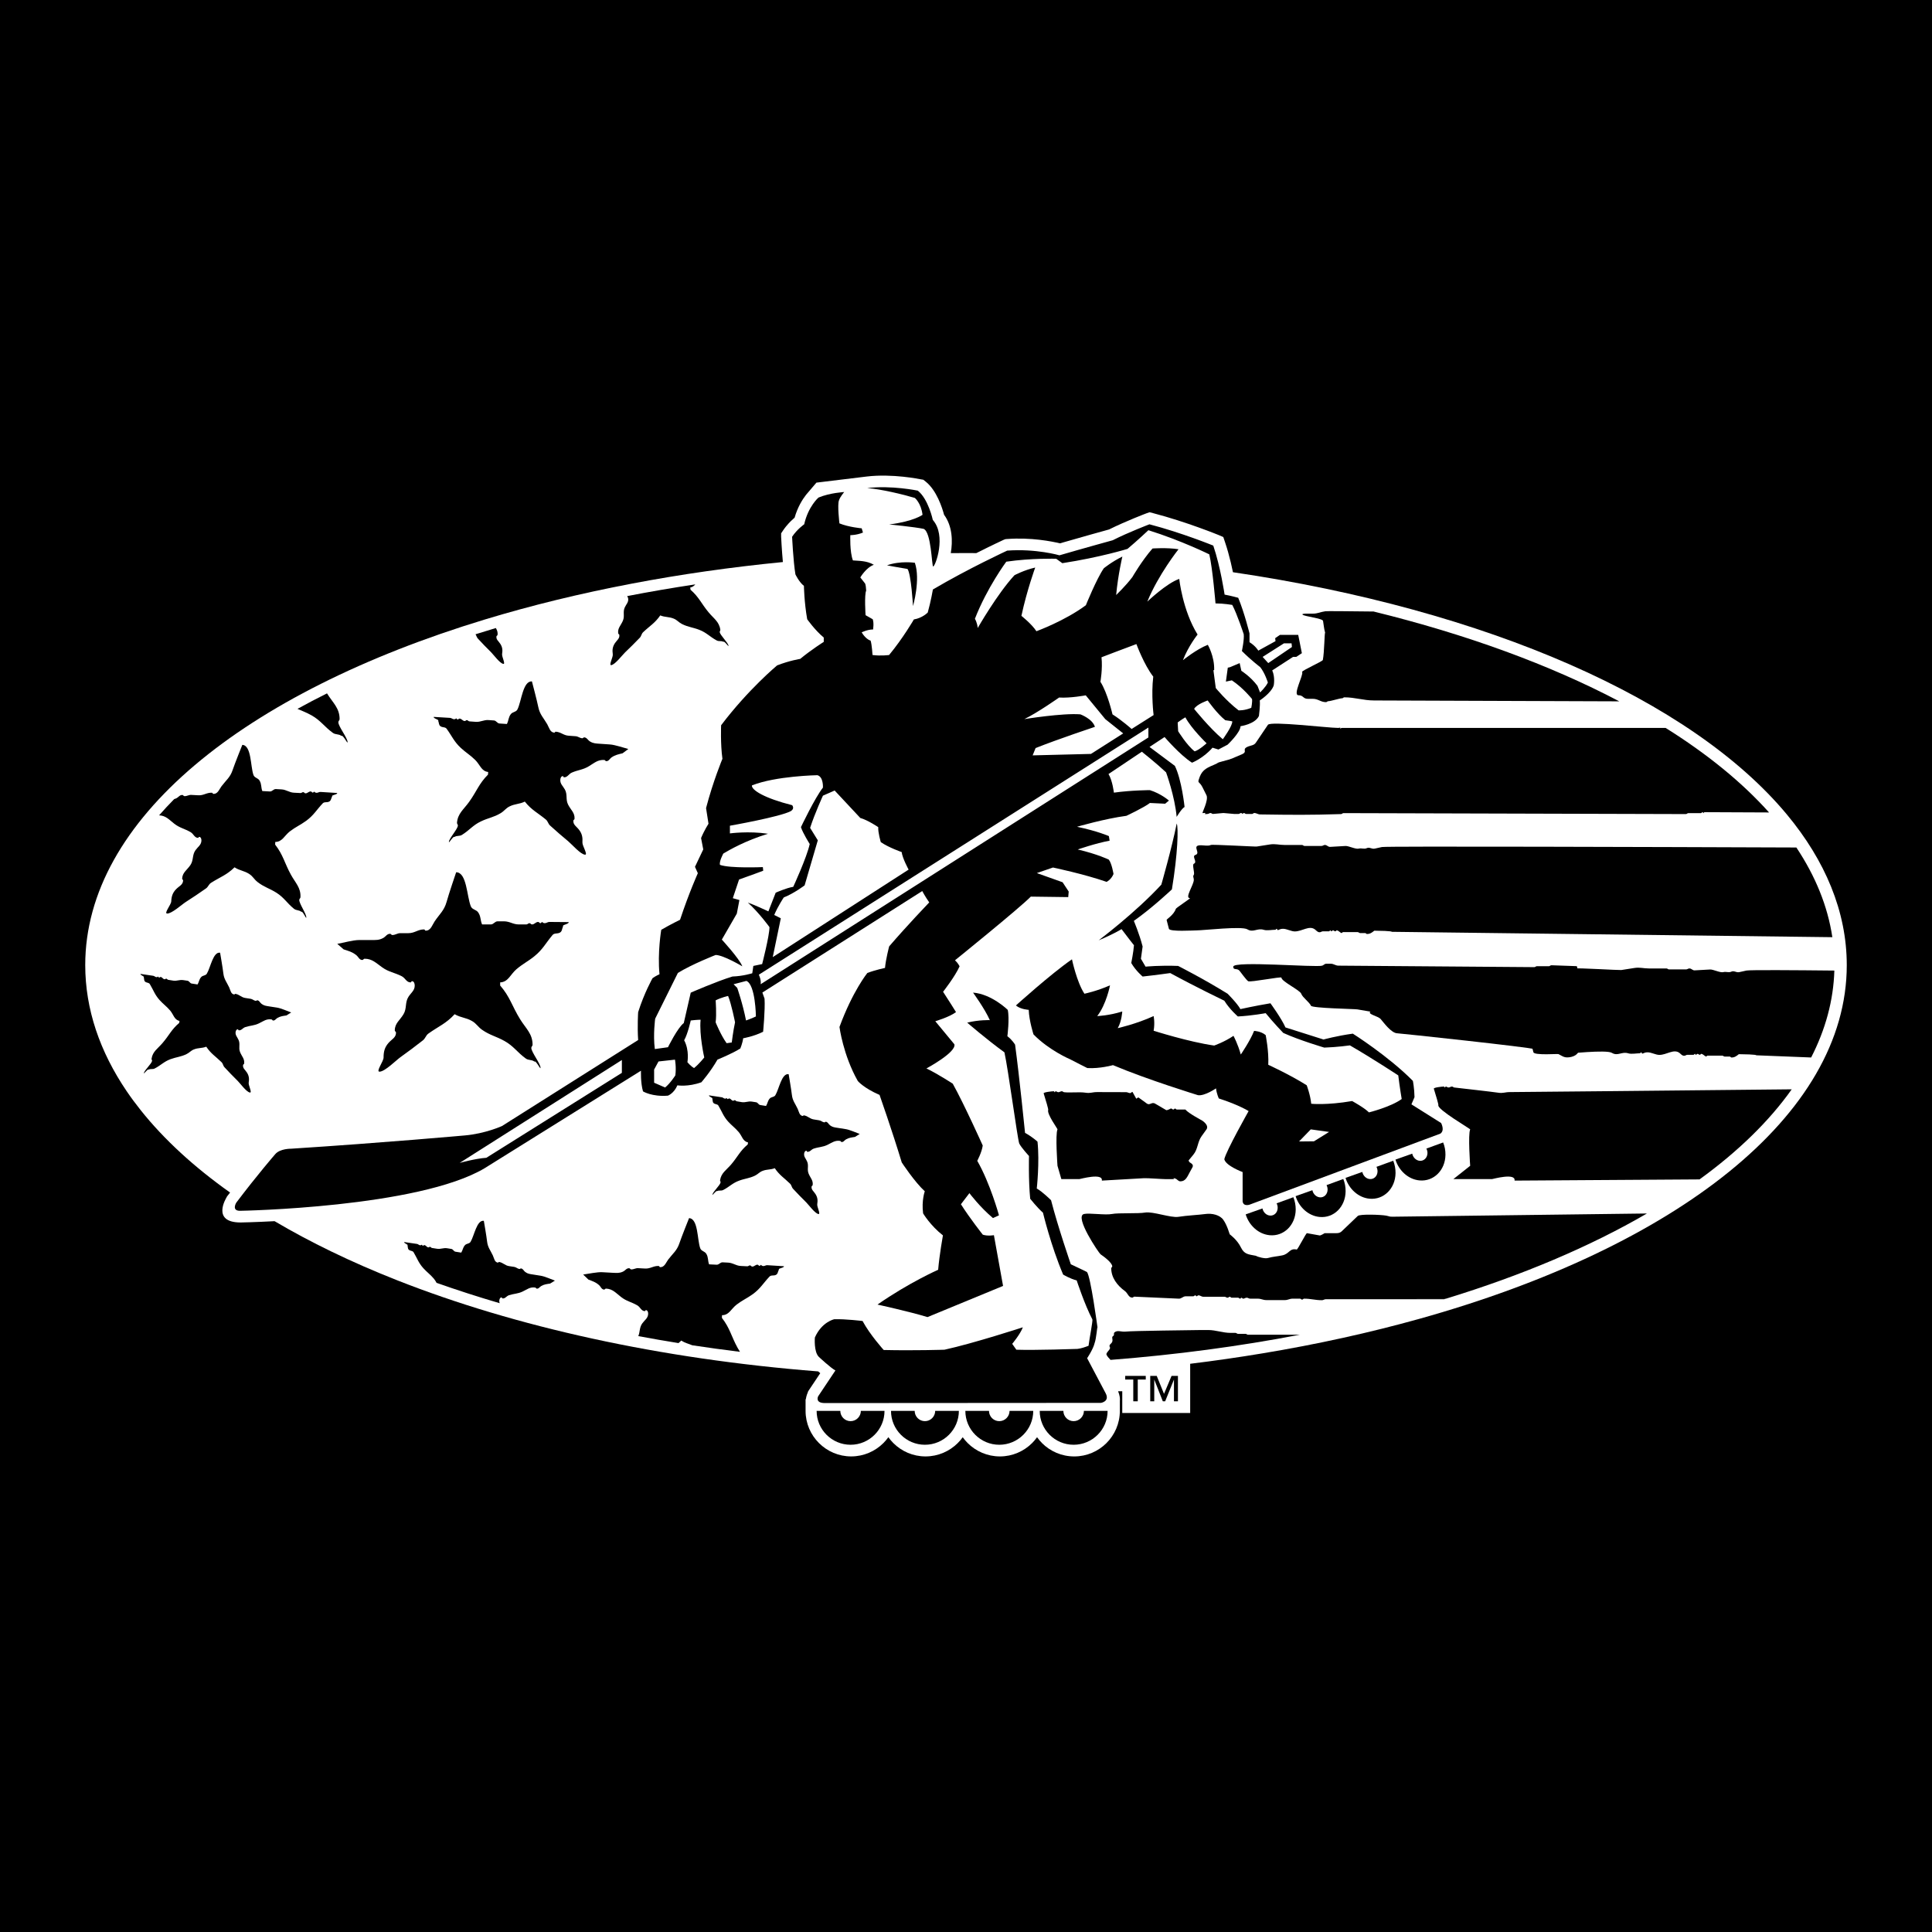 <?xml version="1.0" encoding="utf-8"?>
<!-- Generator: Adobe Illustrator 13.0.0, SVG Export Plug-In . SVG Version: 6.00 Build 14948)  -->
<!DOCTYPE svg PUBLIC "-//W3C//DTD SVG 1.0//EN" "http://www.w3.org/TR/2001/REC-SVG-20010904/DTD/svg10.dtd">
<svg version="1.0" id="Layer_1" xmlns="http://www.w3.org/2000/svg" xmlns:xlink="http://www.w3.org/1999/xlink" x="0px" y="0px"
	 width="192.756px" height="192.756px" viewBox="0 0 192.756 192.756" enable-background="new 0 0 192.756 192.756"
	 xml:space="preserve">
<g>
	<polygon fill-rule="evenodd" clip-rule="evenodd" points="0,0 192.756,0 192.756,192.756 0,192.756 0,0 	"/>
	<path fill="#FFFFFF" d="M88.633,143.39c-0.15,0.21-0.318,0.406-0.501,0.589c-0.822,0.817-1.956,1.325-3.201,1.328h-0.01h-0.005
		c-1.25-0.001-2.386-0.512-3.208-1.332c-0.822-0.821-1.333-1.953-1.336-3.198v-0.01v-1.163h0.027
		c0.045-0.362,0.181-0.648,0.181-0.65l0.047-0.139l0.094-0.143l1.115-1.67c-0.038-0.031-0.078-0.066-0.115-0.099h0
		c-0.037-0.031-0.066-0.057-0.091-0.077c-15.832-1.242-30.232-4.457-41.969-9.077c-2.307-0.909-4.514-1.872-6.607-2.887
		c-1.984-0.959-3.873-1.97-5.661-3.025c-2.028,0.109-3.383,0.13-3.387,0.13c-2.973,0-1.414-2.481-1.411-2.489l0.047-0.094
		l0.066-0.088c0.056-0.073,0.141-0.18,0.247-0.316c-3.588-2.543-6.592-5.296-8.914-8.212c-0.514-0.646-0.981-1.276-1.397-1.89
		c-2.688-3.959-4.138-8.188-4.14-12.585v-0.006c0-14.507,15.853-27.187,39.871-34.48c4.597-1.396,9.516-2.601,14.7-3.586
		c4.801-0.914,9.829-1.636,15.033-2.146c-0.114-1.239-0.174-2.513-0.174-2.518v-0.345l0.196-0.295
		c0.086-0.13,0.178-0.251,0.271-0.368l0.083-0.101c0.281-0.338,0.572-0.612,0.793-0.8c0.303-1.055,0.777-1.811,1.136-2.273
		l1.04-1.223l4.997-0.607c2.598-0.315,5.361,0.267,5.368,0.267l0.302,0.051l0.229,0.181c1.103,0.873,1.66,2.632,1.84,3.311
		c0.842,1.144,0.874,2.653,0.67,3.831c0.501-0.005,1.006-0.008,1.517-0.008c0.265,0,0.526,0.003,0.786,0.004l0.245,0.002
		c1.56-0.788,2.709-1.318,2.712-1.32l0.188-0.074l0.162-0.013c2.403-0.178,4.485,0.24,5.284,0.431
		c2.039-0.592,4.435-1.256,4.898-1.384c1.686-0.839,3.728-1.611,3.733-1.612l0.316-0.105l0.337,0.087
		c3.311,0.863,6.523,2.176,6.531,2.18l0.479,0.205l0.166,0.489c0.228,0.668,0.421,1.375,0.58,2.038
		c0.079,0.328,0.15,0.663,0.218,0.984c25.358,3.741,45.739,12.703,55.273,24.179c1.911,2.301,3.396,4.714,4.409,7.216
		c1.021,2.522,1.557,5.128,1.559,7.79v0.014c0,15.053-17.088,28.15-42.659,35.295c-4.913,1.372-10.145,2.53-15.63,3.439
		c-2.369,0.394-4.779,0.743-7.226,1.042l0.007,0.052v4.854h-6.776v-2.169h-0.416c0.16,0.391,0.206,0.716,0.175,0.987v0.979v0.004
		c-0.001,1.249-0.514,2.385-1.339,3.208c-0.821,0.817-1.954,1.325-3.2,1.328h-0.011h-0.005c-1.255-0.001-2.392-0.512-3.212-1.332
		l0.002-0.002c-0.181-0.181-0.347-0.375-0.494-0.583c-0.15,0.21-0.315,0.406-0.499,0.589c-0.821,0.816-1.953,1.325-3.198,1.328
		H99.76h-0.004c-1.252-0.001-2.388-0.512-3.211-1.332c-0.181-0.181-0.346-0.375-0.494-0.583c-0.149,0.21-0.317,0.404-0.5,0.587
		c-0.821,0.817-1.955,1.325-3.202,1.328h-0.01h-0.005c-1.25-0.001-2.385-0.512-3.207-1.332
		C88.947,143.794,88.782,143.6,88.633,143.39L88.633,143.39z"/>
	<path fill-rule="evenodd" clip-rule="evenodd" fill="#FFFFFF" d="M93.233,52.949c0,2.641-2.472,4.783-5.524,4.783
		c-3.052,0-5.523-2.142-5.523-4.783c0-2.638,2.471-4.78,5.523-4.78C90.761,48.169,93.233,50.311,93.233,52.949L93.233,52.949z"/>
	<path fill-rule="evenodd" clip-rule="evenodd" fill="#FFFFFF" d="M96.376,136.234c47.89,0,86.713-17.886,86.713-39.948
		c0-22.062-38.823-39.948-86.713-39.948S9.667,74.224,9.667,96.287C9.667,118.349,48.486,136.234,96.376,136.234L96.376,136.234z"/>
	<path fill-rule="evenodd" clip-rule="evenodd" fill="#FFFFFF" d="M96.376,136.234c47.89,0,86.713-17.886,86.713-39.948
		c0-22.062-38.823-39.948-86.713-39.948S9.667,74.224,9.667,96.287C9.667,118.349,48.486,136.234,96.376,136.234L96.376,136.234z"/>
	<path fill-rule="evenodd" clip-rule="evenodd" fill="#FFFFFF" d="M32.688,69.179c0.003,0.006,0.008,0.012,0.012,0.019
		c0.576,0.929,1.242,1.444,1.242,2.548c0,0.132-0.123,0.179-0.123,0.312c0,0.428,0.92,1.566,0.92,1.991
		c0,0.218-0.453-0.762-0.611-0.623c-0.278-0.218-0.583-0.1-0.868-0.312c-0.858-0.623-1.189-1.219-2.117-1.742
		c-0.528-0.295-0.962-0.444-1.404-0.646C30.693,70.198,31.678,69.683,32.688,69.179L32.688,69.179z"/>
	<path fill-rule="evenodd" clip-rule="evenodd" fill="#FFFFFF" d="M24.236,74.317c0.92,0.047,0.806,2.139,1.11,3.001
		c0.104,0.302,0.458,0.293,0.615,0.571c0.209,0.362,0.128,0.646,0.268,1.036l0.754,0.042c0.25,0.012,0.358-0.253,0.604-0.239
		l0.537,0.03c0.511,0.023,0.765,0.309,1.275,0.334l0.646,0.033c0.114,0.007,0.158-0.097,0.271-0.091
		c0.095,0.004,0.116,0.114,0.211,0.119c0.228,0.012,0.321-0.2,0.549-0.186c0.081,0,0.102,0.11,0.181,0.114
		c0.067,0.004,0.092-0.061,0.139-0.1c0.072,0.065,0.137,0.116,0.237,0.121c0.163,0.007,0.248-0.098,0.409-0.086l1.658,0.102
		c0.044,0.17-0.625,0.207-0.495,0.334c-0.119,0.198-0.097,0.421-0.297,0.523c-0.23,0.123-0.485-0.002-0.657,0.184
		c-0.637,0.678-0.897,1.191-1.654,1.742c-0.608,0.441-1.026,0.592-1.616,1.047c-0.546,0.42-0.755,1.054-1.454,1.054l-0.014,0.267
		c0.808,1.034,0.934,1.842,1.566,2.989c0.456,0.834,1.008,1.306,0.959,2.261c-0.007,0.113-0.116,0.148-0.121,0.26
		c-0.021,0.369,0.723,1.393,0.702,1.765c-0.01,0.188-0.353-0.683-0.495-0.569c-0.235-0.2-0.5-0.114-0.739-0.307
		c-0.711-0.576-0.971-1.108-1.75-1.601c-0.708-0.446-1.219-0.553-1.881-1.066c-0.348-0.274-0.448-0.558-0.82-0.797
		c-0.527-0.346-0.945-0.325-1.473-0.671c-0.783,0.769-1.424,0.964-2.341,1.547c-0.247,0.155-0.277,0.401-0.516,0.564
		c-0.767,0.532-1.215,0.846-2.01,1.35c-0.39,0.248-1.403,1.175-1.867,1.152c-0.323-0.02,0.397-0.88,0.416-1.204
		c0.028-0.513,0.14-0.873,0.495-1.236c0.3-0.309,0.671-0.422,0.69-0.854c0.005-0.079-0.103-0.114-0.098-0.193
		c0.035-0.618,0.483-0.841,0.827-1.354c0.337-0.501,0.161-0.997,0.509-1.484c0.247-0.341,0.567-0.508,0.587-0.938
		c0.009-0.174-0.046-0.379-0.221-0.388c-0.062-0.002-0.053,0.102-0.114,0.102c-0.372-0.019-0.437-0.399-0.752-0.578
		c-0.613-0.353-1.066-0.406-1.624-0.839c-0.524-0.411-0.829-0.797-1.491-0.832c-0.006-0.001-0.013-0.001-0.019-0.001
		c0.478-0.545,0.978-1.085,1.506-1.619c0.06-0.017,0.123-0.039,0.188-0.068c0.258-0.116,0.357-0.36,0.639-0.344
		c0.082,0.002,0.102,0.113,0.184,0.116c0.276,0.016,0.43-0.14,0.706-0.123l0.697,0.037c0.539,0.025,0.822-0.281,1.361-0.255
		c0.065,0.004,0.061,0.114,0.127,0.117c0.437,0.023,0.569-0.421,0.823-0.765c0.455-0.602,0.866-0.89,1.108-1.612
		C23.479,76.206,24.236,74.317,24.236,74.317L24.236,74.317z"/>
	<path fill-rule="evenodd" clip-rule="evenodd" fill="#FFFFFF" d="M68.809,121.536c0.918,0.046,0.804,2.137,1.108,3.001
		c0.105,0.3,0.46,0.29,0.618,0.571c0.209,0.36,0.128,0.646,0.27,1.036l0.752,0.042c0.246,0.011,0.355-0.256,0.604-0.242l0.537,0.032
		c0.508,0.021,0.762,0.31,1.274,0.335l0.646,0.032c0.114,0.005,0.158-0.1,0.272-0.095c0.096,0.004,0.119,0.114,0.209,0.123
		c0.228,0.009,0.323-0.2,0.551-0.186c0.081,0,0.1,0.106,0.181,0.111c0.067,0.004,0.09-0.062,0.142-0.101
		c0.072,0.065,0.134,0.114,0.234,0.119c0.161,0.009,0.247-0.096,0.409-0.081l1.659,0.099c0.044,0.172-0.628,0.21-0.496,0.338
		c-0.118,0.194-0.095,0.418-0.299,0.522c-0.227,0.12-0.482-0.005-0.655,0.181c-0.637,0.681-0.899,1.194-1.654,1.743
		c-0.608,0.44-1.024,0.592-1.617,1.049c-0.548,0.418-0.752,1.055-1.456,1.055l-0.015,0.268c0.809,1.031,0.937,1.84,1.566,2.987
		c0.078,0.142,0.158,0.271,0.238,0.397c-1.605-0.198-3.191-0.416-4.758-0.654c-0.364-0.157-0.697-0.21-1.092-0.466
		c-0.094,0.091-0.186,0.173-0.276,0.25c-1.355-0.218-2.693-0.45-4.016-0.698c0.18-0.429,0.095-0.847,0.394-1.264
		c0.246-0.344,0.565-0.509,0.588-0.938c0.006-0.175-0.047-0.381-0.223-0.391c-0.06,0-0.051,0.104-0.114,0.104
		c-0.37-0.022-0.437-0.401-0.75-0.578c-0.613-0.357-1.066-0.408-1.626-0.839c-0.522-0.413-0.827-0.799-1.489-0.831
		c-0.081-0.005-0.114,0.1-0.195,0.095c-0.267-0.013-0.313-0.285-0.513-0.457c-0.341-0.293-0.627-0.379-1.05-0.541l-0.523-0.505
		c0.523-0.065,1.378-0.26,1.91-0.232l1.022,0.057c0.4,0.021,0.666,0.053,1.024-0.104c0.255-0.119,0.355-0.36,0.636-0.347
		c0.082,0.005,0.104,0.114,0.186,0.119c0.274,0.014,0.432-0.143,0.704-0.128l0.702,0.037c0.534,0.032,0.82-0.276,1.356-0.251
		c0.067,0.005,0.062,0.109,0.132,0.114c0.435,0.022,0.567-0.423,0.818-0.763c0.458-0.604,0.871-0.889,1.108-1.611
		C68.051,123.422,68.809,121.536,68.809,121.536L68.809,121.536z"/>
	<path fill-rule="evenodd" clip-rule="evenodd" fill="#FFFFFF" d="M47.504,63.284c0.097,0.141,0.111,0.303,0.241,0.438
		c0.495,0.527,0.781,0.836,1.303,1.345c0.256,0.251,0.874,1.113,1.227,1.17c0.25,0.04-0.158-0.729-0.123-0.976
		c0.065-0.395,0.037-0.685-0.172-1.017c-0.176-0.281-0.441-0.427-0.386-0.757c0.01-0.061,0.096-0.07,0.104-0.13
		c0.044-0.283-0.05-0.485-0.169-0.695C48.847,62.865,48.173,63.073,47.504,63.284L47.504,63.284z"/>
	<path fill-rule="evenodd" clip-rule="evenodd" fill="#FFFFFF" d="M48.331,121.805c-0.704-0.111-0.952,1.489-1.322,2.094
		c-0.125,0.213-0.391,0.15-0.558,0.334c-0.218,0.242-0.2,0.467-0.372,0.741l-0.573-0.091c-0.191-0.027-0.232-0.246-0.421-0.278
		l-0.411-0.062c-0.391-0.065-0.627,0.108-1.02,0.048l-0.493-0.081c-0.088-0.014-0.106-0.1-0.193-0.113
		c-0.072-0.01-0.104,0.069-0.176,0.06c-0.175-0.027-0.211-0.202-0.386-0.229c-0.062-0.012-0.095,0.065-0.157,0.058
		c-0.051-0.009-0.059-0.062-0.091-0.1c-0.062,0.04-0.121,0.067-0.197,0.056c-0.124-0.021-0.169-0.114-0.295-0.132l-1.271-0.188
		c-0.062,0.121,0.439,0.258,0.32,0.332c0.058,0.168,0.005,0.332,0.142,0.444c0.153,0.127,0.367,0.074,0.467,0.241
		c0.371,0.617,0.487,1.05,0.971,1.584c0.39,0.433,0.683,0.618,1.055,1.055c0.112,0.133,0.191,0.274,0.269,0.413
		c2.03,0.718,4.129,1.396,6.295,2.031c-0.036-0.094-0.05-0.192-0.03-0.314c0.019-0.133,0.095-0.278,0.228-0.26
		c0.049,0.009,0.026,0.091,0.072,0.095c0.281,0.046,0.396-0.23,0.66-0.313c0.521-0.172,0.875-0.135,1.366-0.376
		c0.462-0.228,0.754-0.467,1.263-0.386c0.063,0.009,0.067,0.091,0.13,0.104c0.205,0.032,0.286-0.169,0.465-0.265
		c0.304-0.167,0.534-0.186,0.88-0.239l0.476-0.301c-0.385-0.132-1.003-0.418-1.408-0.48l-0.78-0.123
		c-0.309-0.05-0.518-0.069-0.762-0.251c-0.175-0.125-0.211-0.325-0.427-0.361c-0.061-0.005-0.096,0.071-0.156,0.058
		c-0.213-0.03-0.304-0.172-0.518-0.204l-0.53-0.086c-0.414-0.063-0.579-0.345-0.992-0.409c-0.049-0.01-0.062,0.074-0.119,0.069
		c-0.33-0.056-0.357-0.413-0.495-0.713c-0.249-0.532-0.514-0.813-0.581-1.396C48.605,123.356,48.331,121.805,48.331,121.805
		L48.331,121.805z"/>
	<path fill-rule="evenodd" clip-rule="evenodd" fill="#FFFFFF" d="M53.132,67.987c-0.903-0.065-1.041,1.984-1.445,2.79
		c-0.135,0.281-0.476,0.232-0.667,0.48c-0.246,0.328-0.199,0.616-0.385,0.978l-0.736-0.049c-0.247-0.019-0.319-0.288-0.565-0.304
		l-0.525-0.037c-0.502-0.035-0.783,0.209-1.282,0.174l-0.632-0.044c-0.111-0.006-0.145-0.116-0.253-0.123
		c-0.096-0.007-0.128,0.098-0.219,0.088c-0.228-0.014-0.291-0.229-0.514-0.243c-0.081-0.007-0.113,0.097-0.19,0.091
		c-0.067-0.005-0.081-0.07-0.128-0.114c-0.077,0.053-0.144,0.095-0.239,0.088c-0.161-0.012-0.23-0.123-0.388-0.135l-1.629-0.097
		c-0.065,0.163,0.583,0.278,0.441,0.388c0.093,0.202,0.046,0.418,0.228,0.543c0.209,0.148,0.472,0.053,0.618,0.256
		c0.534,0.739,0.73,1.268,1.401,1.897c0.541,0.501,0.932,0.699,1.45,1.212c0.48,0.477,0.608,1.122,1.294,1.201l-0.019,0.263
		c-0.913,0.908-1.131,1.679-1.884,2.725c-0.546,0.757-1.141,1.152-1.208,2.086c-0.005,0.111,0.095,0.16,0.09,0.272
		c-0.027,0.362-0.873,1.268-0.896,1.63c-0.014,0.186,0.427-0.618,0.551-0.493c0.25-0.167,0.499-0.049,0.754-0.211
		c0.762-0.476,1.08-0.961,1.893-1.347c0.746-0.353,1.259-0.395,1.962-0.817c0.372-0.226,0.504-0.485,0.895-0.676
		c0.553-0.274,0.957-0.205,1.516-0.479c0.667,0.841,1.271,1.108,2.098,1.788c0.218,0.182,0.218,0.425,0.432,0.614
		c0.686,0.611,1.08,0.968,1.793,1.554c0.355,0.288,1.231,1.311,1.687,1.343c0.311,0.023-0.289-0.901-0.265-1.217
		c0.038-0.507-0.03-0.869-0.334-1.269c-0.256-0.334-0.601-0.493-0.569-0.911c0.004-0.081,0.114-0.097,0.119-0.178
		c0.042-0.606-0.367-0.878-0.646-1.421c-0.262-0.526-0.035-0.988-0.318-1.503c-0.2-0.365-0.485-0.562-0.458-0.985
		c0.014-0.169,0.091-0.362,0.263-0.351c0.06,0.004,0.037,0.109,0.095,0.114c0.365,0.023,0.479-0.339,0.806-0.474
		c0.639-0.274,1.09-0.268,1.68-0.625c0.562-0.337,0.903-0.676,1.554-0.629c0.082,0.004,0.1,0.111,0.176,0.116
		c0.263,0.019,0.339-0.239,0.558-0.385c0.369-0.244,0.655-0.291,1.087-0.399l0.572-0.428c-0.504-0.127-1.312-0.416-1.835-0.453
		l-0.999-0.07c-0.395-0.028-0.66-0.026-0.99-0.228c-0.237-0.144-0.304-0.392-0.583-0.411c-0.077-0.007-0.107,0.097-0.191,0.09
		c-0.267-0.019-0.404-0.186-0.671-0.204l-0.685-0.049c-0.528-0.037-0.769-0.372-1.294-0.406c-0.064-0.005-0.074,0.099-0.141,0.095
		c-0.427-0.03-0.5-0.478-0.704-0.843c-0.374-0.639-0.741-0.971-0.889-1.703C53.641,69.913,53.132,67.987,53.132,67.987
		L53.132,67.987z"/>
	<path fill-rule="evenodd" clip-rule="evenodd" fill="#FFFFFF" d="M69.429,58.306c-0.123,0.151-0.272,0.27-0.506,0.314l0.032,0.225
		c0.843,0.734,1.085,1.392,1.803,2.251c0.514,0.623,1.055,0.929,1.168,1.735c0.012,0.098-0.074,0.142-0.06,0.24
		c0.046,0.312,0.836,1.047,0.875,1.361c0.023,0.158-0.409-0.511-0.509-0.392c-0.226-0.131-0.435-0.014-0.667-0.137
		c-0.686-0.368-0.994-0.769-1.721-1.055c-0.667-0.262-1.117-0.269-1.754-0.59c-0.334-0.172-0.467-0.392-0.818-0.534
		c-0.495-0.202-0.843-0.119-1.338-0.321c-0.532,0.769-1.036,1.038-1.712,1.677c-0.179,0.169-0.165,0.383-0.336,0.558
		c-0.56,0.571-0.883,0.905-1.468,1.457c-0.286,0.271-0.98,1.209-1.375,1.268c-0.272,0.035,0.19-0.801,0.153-1.076
		c-0.063-0.434-0.026-0.752,0.213-1.117c0.2-0.304,0.491-0.462,0.442-0.824c-0.01-0.07-0.104-0.079-0.114-0.149
		c-0.072-0.522,0.262-0.783,0.467-1.269c0.199-0.476-0.026-0.859,0.188-1.324c0.149-0.33,0.391-0.518,0.34-0.88
		c-0.015-0.091-0.053-0.189-0.112-0.245C64.843,59.044,67.116,58.655,69.429,58.306L69.429,58.306z M62.431,59.516
		c-0.005,0.01-0.013,0.018-0.026,0.02c-0.028,0.004-0.055,0.003-0.08,0.002C62.36,59.53,62.396,59.523,62.431,59.516L62.431,59.516z
		"/>
	<path fill-rule="evenodd" clip-rule="evenodd" fill="#FFFFFF" d="M45.571,87.027c1.067,0,1.062,2.421,1.466,3.404
		c0.142,0.339,0.546,0.309,0.746,0.619c0.262,0.405,0.186,0.739,0.371,1.183h0.871c0.289,0,0.397-0.311,0.688-0.311h0.623
		c0.59,0,0.898,0.311,1.489,0.311h0.748c0.132,0,0.179-0.125,0.309-0.125c0.109,0,0.142,0.125,0.251,0.125
		c0.262,0,0.358-0.248,0.623-0.248c0.095,0,0.123,0.123,0.218,0.123c0.077,0,0.1-0.077,0.153-0.123
		c0.086,0.069,0.165,0.123,0.281,0.123c0.188,0,0.283-0.125,0.469-0.123L56.797,92c0.058,0.196-0.709,0.279-0.555,0.418
		c-0.123,0.235-0.086,0.49-0.309,0.623c-0.258,0.155-0.562,0.023-0.748,0.248c-0.69,0.825-0.964,1.431-1.805,2.114
		c-0.677,0.546-1.148,0.748-1.803,1.306c-0.608,0.523-0.809,1.271-1.617,1.307v0.312c0.995,1.144,1.185,2.069,1.991,3.358
		c0.576,0.935,1.243,1.448,1.243,2.552c0,0.132-0.125,0.178-0.125,0.311c0,0.427,0.919,1.563,0.919,1.993
		c0,0.219-0.453-0.767-0.608-0.625c-0.281-0.218-0.585-0.1-0.871-0.312c-0.855-0.622-1.189-1.222-2.117-1.741
		c-0.845-0.475-1.444-0.567-2.239-1.12c-0.418-0.295-0.55-0.616-0.994-0.871c-0.631-0.365-1.113-0.318-1.74-0.683
		c-0.854,0.934-1.586,1.198-2.613,1.928c-0.274,0.195-0.295,0.483-0.56,0.683c-0.854,0.662-1.352,1.05-2.241,1.68
		c-0.432,0.312-1.548,1.442-2.086,1.442c-0.372,0,0.409-1.036,0.409-1.41c0-0.597,0.109-1.02,0.497-1.463
		c0.327-0.372,0.748-0.527,0.748-1.025c0-0.092-0.125-0.125-0.125-0.215c0-0.718,0.504-1.004,0.868-1.619
		c0.36-0.597,0.126-1.159,0.497-1.742c0.268-0.414,0.623-0.623,0.623-1.12c0-0.202-0.077-0.435-0.279-0.435
		c-0.069,0-0.054,0.123-0.125,0.123c-0.427,0-0.527-0.434-0.901-0.622c-0.731-0.371-1.259-0.402-1.928-0.871
		c-0.629-0.441-1.003-0.869-1.772-0.869c-0.093,0-0.125,0.126-0.218,0.126c-0.312,0-0.381-0.312-0.623-0.499
		c-0.411-0.319-0.745-0.398-1.244-0.561l-0.632-0.55c0.597-0.107,1.575-0.383,2.188-0.383h1.183c0.467,0,0.778,0.023,1.182-0.186
		c0.288-0.146,0.39-0.435,0.715-0.435c0.093,0,0.123,0.123,0.216,0.123c0.32,0,0.492-0.186,0.809-0.186h0.808
		c0.625,0,0.935-0.374,1.557-0.374c0.079,0,0.079,0.125,0.158,0.125c0.506,0,0.626-0.521,0.901-0.934
		c0.49-0.723,0.947-1.08,1.182-1.928C44.813,89.253,45.571,87.027,45.571,87.027L45.571,87.027z"/>
	<path fill-rule="evenodd" clip-rule="evenodd" fill="#FFFFFF" d="M22.02,95.053c-0.704-0.112-0.955,1.489-1.325,2.093
		c-0.127,0.213-0.392,0.148-0.557,0.334c-0.219,0.236-0.2,0.469-0.372,0.741l-0.576-0.091c-0.19-0.032-0.23-0.246-0.42-0.278
		l-0.412-0.062c-0.39-0.065-0.627,0.108-1.018,0.049l-0.494-0.079c-0.086-0.015-0.105-0.101-0.193-0.114
		c-0.07-0.012-0.105,0.065-0.177,0.056c-0.176-0.027-0.211-0.202-0.386-0.23c-0.06-0.009-0.095,0.07-0.155,0.061
		c-0.053-0.009-0.058-0.062-0.091-0.1c-0.062,0.039-0.121,0.067-0.198,0.056c-0.123-0.021-0.172-0.113-0.295-0.132l-1.273-0.188
		c-0.062,0.121,0.439,0.256,0.321,0.332c0.061,0.168,0.007,0.332,0.142,0.443c0.153,0.13,0.368,0.074,0.467,0.244
		c0.372,0.616,0.488,1.045,0.971,1.587c0.391,0.43,0.683,0.613,1.057,1.05c0.347,0.406,0.4,0.922,0.932,1.034l-0.033,0.204
		c-0.778,0.652-1.003,1.244-1.667,2.011c-0.479,0.56-0.976,0.827-1.089,1.557c-0.012,0.089,0.065,0.13,0.051,0.221
		c-0.046,0.281-0.771,0.934-0.817,1.217c-0.024,0.145,0.379-0.455,0.467-0.346c0.207-0.116,0.397-0.007,0.608-0.116
		c0.63-0.323,0.913-0.681,1.582-0.93c0.609-0.222,1.015-0.222,1.596-0.506c0.309-0.148,0.43-0.346,0.75-0.472
		c0.453-0.174,0.767-0.093,1.224-0.268c0.467,0.707,0.92,0.955,1.524,1.545c0.158,0.158,0.144,0.352,0.299,0.512
		c0.495,0.527,0.783,0.836,1.303,1.345c0.255,0.251,0.874,1.117,1.229,1.171c0.246,0.039-0.163-0.729-0.123-0.974
		c0.063-0.395,0.038-0.683-0.174-1.02c-0.179-0.278-0.439-0.428-0.388-0.755c0.009-0.063,0.095-0.07,0.104-0.13
		c0.077-0.474-0.228-0.718-0.406-1.162c-0.172-0.432,0.042-0.78-0.144-1.203c-0.133-0.302-0.349-0.476-0.295-0.806
		c0.023-0.133,0.098-0.279,0.23-0.258c0.047,0.009,0.024,0.088,0.07,0.096c0.284,0.046,0.395-0.232,0.663-0.316
		c0.522-0.169,0.875-0.137,1.366-0.374c0.462-0.228,0.752-0.472,1.261-0.391c0.064,0.012,0.072,0.096,0.132,0.104
		c0.207,0.033,0.283-0.167,0.462-0.262c0.306-0.167,0.537-0.187,0.882-0.239l0.477-0.3c-0.383-0.135-1.001-0.418-1.407-0.483
		l-0.781-0.121c-0.306-0.048-0.516-0.066-0.762-0.248c-0.174-0.128-0.211-0.327-0.427-0.362c-0.062-0.01-0.095,0.069-0.155,0.061
		c-0.211-0.035-0.304-0.175-0.516-0.209l-0.537-0.084c-0.412-0.065-0.576-0.346-0.988-0.411c-0.053-0.007-0.064,0.074-0.116,0.065
		c-0.334-0.052-0.36-0.409-0.5-0.712c-0.249-0.526-0.513-0.812-0.579-1.397C22.287,96.603,22.02,95.053,22.02,95.053L22.02,95.053z"
		/>
	<path fill-rule="evenodd" clip-rule="evenodd" fill="#FFFFFF" d="M78.741,107.174c-0.704-0.112-0.952,1.491-1.322,2.095
		c-0.13,0.214-0.395,0.149-0.558,0.332c-0.219,0.24-0.204,0.472-0.374,0.743l-0.576-0.092c-0.19-0.031-0.228-0.249-0.418-0.277
		l-0.414-0.065c-0.39-0.062-0.625,0.112-1.018,0.052l-0.494-0.081c-0.086-0.012-0.105-0.098-0.191-0.113
		c-0.072-0.01-0.104,0.066-0.177,0.055c-0.176-0.027-0.213-0.202-0.385-0.229c-0.065-0.009-0.096,0.072-0.161,0.062
		c-0.049-0.01-0.054-0.064-0.086-0.1c-0.063,0.037-0.123,0.064-0.2,0.054c-0.123-0.021-0.172-0.114-0.295-0.133l-1.27-0.19
		c-0.065,0.123,0.438,0.26,0.32,0.334c0.061,0.168,0.004,0.335,0.143,0.446c0.152,0.128,0.367,0.074,0.467,0.242
		c0.369,0.615,0.488,1.045,0.968,1.586c0.39,0.43,0.685,0.613,1.057,1.053c0.346,0.406,0.399,0.922,0.932,1.033l-0.03,0.205
		c-0.778,0.649-1.006,1.239-1.668,2.011c-0.476,0.556-0.976,0.827-1.09,1.555c-0.014,0.085,0.062,0.132,0.049,0.221
		c-0.044,0.28-0.771,0.936-0.817,1.219c-0.021,0.145,0.383-0.455,0.469-0.351c0.209-0.111,0.395-0.002,0.608-0.111
		c0.63-0.323,0.914-0.683,1.58-0.929c0.609-0.226,1.017-0.226,1.598-0.507c0.31-0.153,0.428-0.349,0.751-0.472
		c0.453-0.177,0.766-0.093,1.221-0.27c0.467,0.704,0.922,0.957,1.526,1.547c0.158,0.156,0.144,0.349,0.299,0.512
		c0.495,0.527,0.781,0.836,1.303,1.342c0.253,0.254,0.871,1.115,1.227,1.174c0.243,0.037-0.16-0.729-0.124-0.977
		c0.062-0.396,0.038-0.682-0.172-1.017c-0.179-0.284-0.441-0.428-0.386-0.758c0.007-0.06,0.096-0.067,0.104-0.132
		c0.073-0.472-0.232-0.713-0.409-1.159c-0.174-0.433,0.04-0.778-0.146-1.201c-0.132-0.302-0.347-0.477-0.295-0.806
		c0.023-0.135,0.1-0.279,0.232-0.258c0.044,0.007,0.021,0.088,0.067,0.095c0.286,0.044,0.395-0.231,0.663-0.315
		c0.522-0.173,0.877-0.138,1.367-0.377c0.462-0.225,0.752-0.469,1.262-0.391c0.061,0.01,0.07,0.096,0.132,0.105
		c0.204,0.035,0.281-0.165,0.465-0.263c0.304-0.167,0.529-0.184,0.88-0.239l0.476-0.297c-0.386-0.138-1.003-0.421-1.408-0.483
		l-0.78-0.123c-0.31-0.049-0.518-0.065-0.765-0.246c-0.171-0.128-0.208-0.328-0.425-0.365c-0.064-0.009-0.095,0.072-0.16,0.061
		c-0.208-0.032-0.304-0.175-0.513-0.206l-0.534-0.087c-0.409-0.065-0.578-0.344-0.987-0.408c-0.053-0.007-0.068,0.074-0.119,0.064
		c-0.33-0.051-0.363-0.409-0.5-0.71c-0.244-0.53-0.513-0.813-0.576-1.398C79.01,108.725,78.741,107.174,78.741,107.174
		L78.741,107.174z"/>
	<path fill-rule="evenodd" clip-rule="evenodd" fill="#FFFFFF" d="M161.621,69.976c-11.986-0.044-24.094-0.088-24.459-0.088
		c-1.096,0-1.891-0.313-2.984-0.313c-0.086,0-0.114,0.093-0.199,0.093c-0.259,0-1.137,0.292-1.395,0.292
		c-0.096,0-0.132,0.095-0.228,0.095c-0.527,0-0.78-0.333-1.308-0.333h-0.499c-0.495,0-0.438-0.355-0.932-0.355
		c-0.623,0,0.532-2.054,0.36-2.325c-0.075-0.125,2.037-1.052,2.064-1.196c0.155-0.802,0.165-2.702,0.228-2.723
		c-0.123-0.421-0.142-0.824-0.209-1.175c-0.051-0.258-1.879-0.444-2.049-0.627c-0.086-0.095,0.327-0.095,0.327-0.095h0.704
		c0.495,0,0.765-0.175,1.255-0.24c0.158-0.022,2.005-0.009,4.808,0.026C146.421,63.3,154.723,66.347,161.621,69.976L161.621,69.976z
		"/>
	<path fill-rule="evenodd" clip-rule="evenodd" fill="#FFFFFF" d="M182.877,93.505c-13.85-0.166-43.882-0.53-43.963-0.536
		c0,0,0.118-0.095-1.738-0.111c-0.231,0.19-0.413,0.33-0.731,0.33c-0.074,0-0.1-0.093-0.174-0.093h-0.504
		c-0.104,0-0.145-0.096-0.249-0.096h-1.458c-0.067,0-0.087,0.083-0.149,0.096c-0.181-0.065-0.3-0.27-0.499-0.27
		c-0.056,0.03-0.065,0.095-0.128,0.095c-0.095,0-0.132-0.095-0.228-0.095c-0.076,0-0.1,0.095-0.177,0.095
		c-0.051,0-0.022-0.095-0.071-0.095c-0.074,0-0.084,0.095-0.156,0.095h-0.599c-0.133,0-0.195,0.093-0.328,0.093
		c-0.219,0-0.309-0.158-0.477-0.283c-0.57-0.428-1.27,0.202-2.002,0.202c-0.355,0-0.808-0.263-1.159-0.263
		c-0.167,0-0.276,0.024-0.427,0.096c-0.23,0.109-0.131-0.096-0.226-0.096c-0.065,0-0.065,0.096-0.123,0.096
		c-0.313,0-0.854,0.104-1.149,0.009c-0.672-0.214-1.053,0.309-1.649-0.052c-0.558-0.339-4.384,0.105-5.053,0.105
		c-0.334,0-2.696,0.156-2.777-0.163l-0.229-0.877c-0.019-0.07,0.728-0.505,0.918-1.108c0.028-0.097,1.517-1.069,1.412-1.069
		c-0.558,0,0.381-1.308,0.381-1.835c0-0.22-0.126-0.313,0-0.497c0.114-0.172-0.19-1.017,0.005-1.098
		c0.409-0.179-0.258-0.748,0.164-0.883c0.51-0.167-0.24-0.799,0.277-0.937c0.348-0.095,0.94,0.112,1.257-0.055
		c0.146-0.07,4.413,0.183,4.58,0.155l1.317-0.207c0.537-0.083,0.895,0.052,1.436,0.052h1.758c0.109,0,0.145,0.097,0.249,0.097h1.707
		c0.133,0,0.198-0.097,0.327-0.097c0.224,0,0.31,0.202,0.527,0.19l1.536-0.086c0.322-0.016,1.013,0.341,1.321,0.26
		c0.3-0.077,0.527,0.081,0.804-0.049c0.281-0.13,0.48,0.116,0.79,0.049l0.718-0.158c0.432-0.093,27.483-0.004,41.35,0.047
		C181.19,87.419,182.415,90.413,182.877,93.505L182.877,93.505z"/>
	<path fill-rule="evenodd" clip-rule="evenodd" fill="#FFFFFF" d="M180.761,105.507c-2.985-0.117-5.439-0.214-5.483-0.217
		c0,0,0.123-0.093-1.732-0.112c-0.237,0.191-0.418,0.333-0.732,0.333c-0.071,0-0.099-0.096-0.176-0.096h-0.499
		c-0.109,0-0.146-0.093-0.251-0.093h-1.459c-0.067,0-0.091,0.082-0.148,0.093c-0.182-0.062-0.305-0.267-0.505-0.267
		c-0.05,0.027-0.064,0.093-0.127,0.093c-0.091,0-0.133-0.093-0.224-0.093c-0.076,0-0.1,0.093-0.177,0.093
		c-0.049,0-0.027-0.093-0.071-0.093c-0.074,0-0.082,0.093-0.155,0.093h-0.604c-0.13,0-0.19,0.095-0.323,0.095
		c-0.22,0-0.307-0.16-0.476-0.287c-0.571-0.426-1.271,0.202-2.007,0.202c-0.351,0-0.804-0.259-1.154-0.259
		c-0.173,0-0.276,0.023-0.428,0.096c-0.23,0.109-0.13-0.096-0.226-0.096c-0.065,0-0.065,0.096-0.128,0.096
		c-0.313,0-0.85,0.104-1.145,0.009c-0.672-0.214-1.053,0.31-1.651-0.053c-0.56-0.337-4.379,0.104-5.048,0.104
		c-0.335,0-2.697,0.157-2.778-0.16l-0.232-0.881c-0.019-0.069,0.728-0.502,0.918-1.105c0.032-0.098,1.521-1.07,1.412-1.07
		c-0.553,0,0.386-1.309,0.386-1.834c0-0.22-0.126-0.312,0-0.496c0.114-0.174-0.19-1.018,0.005-1.099
		c0.404-0.18-0.258-0.748,0.164-0.886c0.509-0.167-0.241-0.799,0.272-0.934c0.353-0.095,0.94,0.107,1.264-0.058
		c0.144-0.07,4.404,0.184,4.571,0.158l1.321-0.207c0.532-0.086,0.895,0.048,1.436,0.048h1.759c0.104,0,0.14,0.096,0.248,0.096h1.71
		c0.13,0,0.195-0.096,0.325-0.096c0.218,0,0.309,0.202,0.527,0.19l1.535-0.085c0.318-0.019,1.013,0.344,1.322,0.262
		c0.299-0.078,0.526,0.082,0.803-0.048c0.281-0.13,0.477,0.117,0.79,0.048l0.718-0.157c0.321-0.071,4.826-0.041,8.767,0.002
		C182.985,99.817,182.191,102.718,180.761,105.507L180.761,105.507z"/>
	<path fill-rule="evenodd" clip-rule="evenodd" fill="#FFFFFF" d="M157.341,97.201v0.807c0,0.315,0.253,0.47,0.253,0.785
		c0,0.323-0.148,0.504-0.148,0.826v1.234c0,0.1-0.104,0.139-0.104,0.239v0.661c0,0.104-0.1,0.138-0.1,0.24
		c0,0.1,0.1,0.134,0.1,0.234c0,0.221-0.146,0.328-0.146,0.546c0,0.563,0.399,0.836,0.399,1.4v0.521c0,0.534-0.617,0.807-1.18,0.807
		c-0.49,0-0.699-0.354-1.182-0.428c-0.523-0.07-0.825,0-1.357,0c-0.65,0-0.56-0.14-0.782-0.402
		c-0.131-0.155-13.382-1.575-13.596-1.575c-0.628,0-1.401-1.103-1.678-1.416c-0.275-0.316-1.361-0.486-1.031-0.748l-1.308-0.224
		c-0.281-0.049-4.513-0.113-4.622-0.364c-0.156-0.36-0.841-0.827-0.969-1.192c-0.116-0.362-1.979-1.233-1.979-1.611
		c0-0.133-3.101,0.487-3.314,0.357c-0.17-0.1-0.795-0.955-0.859-1.034c-0.244-0.309-0.634-0.025-0.634-0.416
		c0-0.606,8.278,0.1,8.883-0.102c0.157-0.056,0.223-0.191,0.398-0.191h0.453c0.3,0,0.451,0.184,0.751,0.191l19.551,0.148
		c0.109,0.005,0.146-0.093,0.254-0.093h1.205c0.108,0,0.144-0.099,0.253-0.095l2.477,0.088
		C157.54,96.402,157.341,96.872,157.341,97.201L157.341,97.201z"/>
	<path fill-rule="evenodd" clip-rule="evenodd" fill="#FFFFFF" d="M144.282,129.586l-4.795-0.009
		c-0.015-0.001,1.905-0.002,4.83-0.002c7.618-2.334,14.389-5.207,20.057-8.502c-12.306,0.156-25.233,0.321-25.364,0.321
		c-0.382,0-0.281-0.038-0.658-0.109c-0.522-0.093-2.606-0.172-2.824,0.034l-1.599,1.531c-0.241,0.226-0.513,0.188-0.854,0.188
		h-0.854c0,0-0.386,0.244-0.49,0.227l-1.266-0.227c-0.105-0.016-0.928,1.647-1.026,1.631c-0.732-0.16-0.709,0.426-1.44,0.581
		c-0.632,0.132-0.832,0.104-1.455,0.272c-0.276,0.071-0.938-0.092-1.184-0.232c-0.753-0.145-1.15-0.141-1.489-0.84
		c-0.372-0.764-1.111-1.296-1.111-1.296c-0.036-0.044-0.241-0.873-0.649-1.454c-0.339-0.476-1.112-0.666-1.775-0.575
		c-0.727,0.098-1.854,0.146-2.713,0.283c-0.743,0.118-2.555-0.56-3.31-0.428c-0.704,0.125-2.679,0.014-3.311,0.145
		c-0.654,0.132-2.29-0.126-2.789,0c-0.999,0.246,1.5,3.916,1.649,4.016c0.346,0.228,1.173,0.853,1.173,1.208
		c0,0.086-0.101,0.108-0.101,0.19c0,0.917,0.581,1.707,1.353,2.263c0.313,0.225,0.351,0.666,0.755,0.666
		c0.086,0,0.113-0.1,0.2-0.095l4.422,0.195c0.29,0.014,0.413-0.237,0.704-0.237h0.755c0.086,0,0.114-0.095,0.199-0.095
		c0.063,0,0.063,0.095,0.128,0.095c0.072,0,0.101-0.095,0.177-0.095c0.2,0,0.3,0.146,0.5,0.146h2.111c0.123,0,0.172,0.096,0.3,0.096
		c0.095,0,0.132-0.096,0.227-0.096c0.072,0,0.101,0.096,0.172,0.096h0.658c0.09,0,0.111,0.091,0.199,0.091
		c0.062,0,0.062-0.091,0.126-0.091c0.079,0,0.1,0.091,0.179,0.091c0.14,0,0.204-0.091,0.349-0.091c0.146,0,0.209,0.091,0.354,0.091
		h0.753c0.337,0,0.514,0.146,0.855,0.146h1.858c0.299,0,0.448-0.146,0.752-0.146h0.75c0.091,0,0.114,0.095,0.205,0.095
		c0.086,0,0.108-0.095,0.199-0.095c0.704,0,1.08,0.158,1.784,0.158c0.151,0,0.228-0.096,0.376-0.096h11.8
		C144.183,129.615,144.232,129.602,144.282,129.586L144.282,129.586z"/>
	<path fill-rule="evenodd" clip-rule="evenodd" fill="#FFFFFF" d="M120.61,132.701c0.755,0,1.459,0.281,2.211,0.281h0.499
		c0.111,0,0.149,0.096,0.258,0.096h0.753c0.104,0,0.142,0.095,0.251,0.095h5.128c-5.976,1.147-12.292,1.994-18.855,2.503
		c-0.145-0.171-0.327-0.327-0.399-0.526c-0.077-0.199,0.45-0.536,0.341-0.727c-0.182-0.318,0.258-0.327,0.258-0.694
		c0-0.219-0.1-0.332,0.086-0.451c0.118-0.071,0-0.244,0.1-0.332c0.31-0.271,0.688-0.044,1.115-0.091
		c0.738-0.081,6.701-0.139,7.452-0.153H120.61L120.61,132.701z"/>
	<path fill-rule="evenodd" clip-rule="evenodd" fill="#FFFFFF" d="M176.562,81.061l-6.292-0.028c-0.4-0.007-0.134,0.095-0.229,0.095
		c-0.062,0-0.062-0.095-0.123-0.095c-0.072,0-0.081,0.095-0.153,0.095h-1.255c-0.108,0-0.144,0.095-0.248,0.095
		c-0.095,0-34.076-0.095-34.171-0.095c-0.096,0-0.133,0.095-0.228,0.095c-3.233,0.1-4.836,0.082-8.069,0.035
		c-0.237,0-0.365-0.142-0.6-0.142c-0.091,0-0.114,0.093-0.204,0.093h-0.6c-0.095,0-0.133-0.093-0.228-0.093
		c-0.063,0-0.082,0.061-0.128,0.093c-0.049-0.028-0.081-0.093-0.148-0.093c-0.104,0-0.146,0.093-0.251,0.093h-0.456
		c-0.069,0-0.991-0.093-1.063-0.093c-0.058,0-0.971,0.093-1.036,0.093c-0.104,0-0.144-0.093-0.248-0.093
		c-0.114,0-0.17,0.082-0.276,0.093c-0.697,0.079,0.181-0.174-0.509-0.081c-0.1,0.011,0.624-1.303,0.381-1.793l-0.381-0.764
		c-0.313-0.623-0.499-0.417-0.388-0.781c0.26-0.864,0.613-1.112,1.486-1.468c0.627-0.255,0.19-0.179,0.844-0.351
		c1.14-0.297,0.841-0.247,1.918-0.688c0.75-0.302-0.059-0.509,0.697-0.806c0.309-0.118,0.566-0.107,0.753-0.378l1.202-1.782
		c0.266-0.391,5.981,0.309,7.018,0.309c0.072,0,0.332-0.097,0.172,0.096c-0.044,0.053,0.105-0.096,0.179-0.096h32.315
		C170.384,75.217,173.862,78.046,176.562,81.061L176.562,81.061z"/>
	<path fill-rule="evenodd" clip-rule="evenodd" fill="#FFFFFF" d="M104.188,109.093c-0.042-0.128,0.864-0.217,1.008-0.217
		c0.057,0,0.042,0.098,0.101,0.098c0.051,0,0.023-0.098,0.072-0.098c0.113,0,0.164,0.098,0.278,0.098
		c0.144,0,0.209-0.098,0.353-0.098c0.096,0,0.138,0.091,0.228,0.098c0.581,0.07,1.536-0.044,2.112,0.045
		c0.522,0.083,0.664-0.059,1.198-0.059c1.117,0.005,1.754,0.007,2.876,0.007c0.152,0,0.241,0.093,0.398,0.093
		c0.109,0,0.2-0.186,0.249-0.093l0.355,0.637c0.028,0.058,0.163-0.153,0.251-0.093l0.815,0.595c0.288,0.206,0.497-0.184,0.806-0.005
		l1.119,0.655c0.094,0.051,0.461-0.153,0.461-0.153c0.104-0.03,0.146,0.097,0.248,0.097c0.079,0,0.107-0.097,0.179-0.097
		c0.077,0,0.101,0.097,0.177,0.097h0.854c0.3,0.375,1.647,1.085,1.647,1.085c0.341,0.224,0.683,0.583,0.455,0.901l-0.48,0.669
		c-0.423,0.581-0.36,1.282-0.827,1.849l-0.451,0.544c-0.067,0.079,0.052,0.151,0.101,0.237c0,0,0.423,0.181,0.269,0.464
		l-0.283,0.514c-0.238,0.441-0.408,0.901-0.932,0.901c-0.229,0-0.306-0.226-0.524-0.283c-0.459-0.125,0.182,0.065-0.295,0.065h-0.65
		c-0.354,0-1.798-0.114-2.153-0.096l-4.213,0.241c0.134-0.804-2.168-0.153-2.23-0.153c-0.076,0-1.808,0-1.808,0l-0.385-1.323
		c0,0-0.232-3.148,0-3.629c0.025-0.061-1.078-1.528-0.928-1.955C104.659,110.662,104.416,109.806,104.188,109.093L104.188,109.093z"
		/>
	<path fill-rule="evenodd" clip-rule="evenodd" fill="#FFFFFF" d="M143.116,108.626c-0.042-0.131,0.861-0.219,1.008-0.219
		c0.054,0,0.044,0.096,0.101,0.096c0.048,0,0.027-0.096,0.076-0.096c0.109,0,0.164,0.096,0.271,0.096
		c0.146,0,0.209-0.096,0.354-0.096c0.096,0,0.139,0.088,0.229,0.096c0.581,0.068,3.781,0.427,4.36,0.516
		c0.522,0.083,0.666-0.059,1.198-0.059c0.778,0.004,17.591-0.171,28.108-0.276c-2.26,3.19-5.365,6.206-9.199,8.987l-18.456,0.12
		c0.137-0.804-2.17-0.153-2.235-0.153c-0.071,0-3.862,0-3.862,0l1.67-1.323c0,0-0.228-3.148,0-3.629
		c0.033-0.061-3.324-2-3.173-2.425C143.587,110.19,143.344,109.336,143.116,108.626L143.116,108.626z"/>
	<path fill-rule="evenodd" clip-rule="evenodd" fill="#FFFFFF" d="M96.315,136.234c47.888,0,86.711-17.889,86.711-39.948
		c0-22.064-38.823-39.95-86.711-39.95c-47.89,0-86.711,17.886-86.711,39.95C9.604,118.346,48.426,136.234,96.315,136.234
		L96.315,136.234z"/>
	<path fill-rule="evenodd" clip-rule="evenodd" d="M32.626,69.177c0.004,0.006,0.007,0.012,0.011,0.019
		c0.576,0.929,1.245,1.444,1.245,2.548c0,0.132-0.126,0.179-0.126,0.311c0,0.427,0.923,1.566,0.923,1.991
		c0,0.218-0.456-0.763-0.611-0.623c-0.279-0.218-0.583-0.1-0.869-0.312c-0.856-0.622-1.191-1.219-2.118-1.742
		c-0.527-0.295-0.96-0.443-1.402-0.646C30.633,70.196,31.617,69.681,32.626,69.177L32.626,69.177z"/>
	<path fill-rule="evenodd" clip-rule="evenodd" d="M24.176,74.315c0.919,0.046,0.806,2.137,1.11,3.001
		c0.104,0.301,0.456,0.292,0.616,0.571c0.209,0.362,0.125,0.646,0.267,1.036l0.755,0.042c0.246,0.012,0.355-0.253,0.604-0.239
		l0.534,0.03c0.511,0.023,0.767,0.309,1.277,0.334l0.644,0.032c0.114,0.007,0.16-0.098,0.274-0.09
		c0.095,0.004,0.116,0.114,0.211,0.119c0.225,0.011,0.318-0.2,0.546-0.187c0.081,0.002,0.102,0.109,0.181,0.114
		c0.07,0.004,0.093-0.061,0.142-0.1c0.069,0.064,0.137,0.116,0.237,0.121c0.16,0.007,0.246-0.098,0.409-0.086l1.656,0.103
		c0.046,0.169-0.625,0.207-0.495,0.334c-0.119,0.198-0.098,0.42-0.297,0.522c-0.23,0.123-0.483-0.002-0.655,0.184
		c-0.636,0.678-0.896,1.192-1.653,1.742c-0.609,0.441-1.027,0.595-1.617,1.047c-0.548,0.421-0.757,1.057-1.457,1.055l-0.014,0.267
		c0.809,1.034,0.934,1.842,1.568,2.99c0.453,0.834,1.008,1.305,0.958,2.26c-0.007,0.114-0.114,0.149-0.119,0.26
		c-0.021,0.37,0.72,1.394,0.701,1.765c-0.009,0.188-0.354-0.683-0.494-0.569c-0.234-0.2-0.5-0.114-0.739-0.307
		c-0.71-0.576-0.973-1.107-1.749-1.6c-0.711-0.446-1.222-0.553-1.882-1.067c-0.351-0.273-0.45-0.557-0.82-0.796
		c-0.527-0.346-0.945-0.325-1.475-0.671c-0.781,0.769-1.424,0.964-2.342,1.546c-0.244,0.156-0.276,0.402-0.513,0.565
		c-0.77,0.532-1.217,0.846-2.012,1.349c-0.39,0.249-1.403,1.176-1.865,1.152c-0.323-0.019,0.397-0.88,0.416-1.203
		c0.025-0.513,0.137-0.874,0.495-1.235c0.299-0.309,0.669-0.423,0.69-0.855c0.005-0.079-0.102-0.114-0.097-0.193
		c0.035-0.618,0.48-0.841,0.827-1.354c0.334-0.501,0.157-0.996,0.508-1.484c0.244-0.342,0.564-0.509,0.588-0.938
		c0.009-0.174-0.049-0.378-0.224-0.388c-0.061-0.003-0.051,0.104-0.114,0.102c-0.37-0.019-0.435-0.4-0.75-0.579
		c-0.614-0.353-1.068-0.406-1.624-0.838c-0.525-0.412-0.83-0.797-1.494-0.832c-0.005,0-0.011-0.001-0.017-0.001
		c0.478-0.545,0.979-1.086,1.507-1.62c0.059-0.018,0.122-0.039,0.186-0.068c0.256-0.116,0.356-0.36,0.64-0.344
		c0.081,0.002,0.102,0.114,0.183,0.116c0.274,0.017,0.43-0.139,0.707-0.122l0.697,0.037c0.539,0.027,0.822-0.281,1.359-0.255
		c0.067,0.004,0.062,0.114,0.128,0.116c0.439,0.024,0.571-0.42,0.822-0.764c0.458-0.602,0.868-0.89,1.107-1.613
		C23.416,76.204,24.176,74.315,24.176,74.315L24.176,74.315z"/>
	<path fill-rule="evenodd" clip-rule="evenodd" d="M68.748,121.533c0.919,0.047,0.807,2.14,1.111,2.999
		c0.104,0.305,0.455,0.295,0.616,0.571c0.211,0.359,0.127,0.646,0.269,1.041l0.752,0.037c0.246,0.012,0.355-0.251,0.604-0.237
		l0.537,0.027c0.509,0.026,0.765,0.31,1.275,0.335l0.643,0.032c0.114,0.01,0.163-0.1,0.277-0.09
		c0.093,0.004,0.116,0.114,0.208,0.118c0.225,0.014,0.321-0.2,0.546-0.186c0.082,0.005,0.102,0.111,0.186,0.116
		c0.065,0,0.091-0.062,0.138-0.104c0.072,0.069,0.137,0.118,0.236,0.123c0.161,0.009,0.246-0.096,0.409-0.086l1.656,0.104
		c0.046,0.168-0.623,0.205-0.495,0.333c-0.119,0.199-0.095,0.423-0.297,0.527c-0.23,0.12-0.483-0.009-0.655,0.181
		c-0.634,0.676-0.897,1.189-1.654,1.743c-0.608,0.437-1.026,0.592-1.617,1.044c-0.548,0.423-0.755,1.06-1.456,1.056l-0.012,0.267
		c0.806,1.036,0.932,1.84,1.566,2.992c0.078,0.143,0.158,0.271,0.238,0.397c-1.606-0.198-3.194-0.416-4.762-0.654
		c-0.364-0.157-0.697-0.211-1.093-0.471c-0.094,0.093-0.188,0.177-0.278,0.254c-1.353-0.218-2.689-0.45-4.012-0.697
		c0.182-0.428,0.095-0.85,0.395-1.269c0.246-0.339,0.564-0.509,0.587-0.938c0.009-0.172-0.046-0.376-0.223-0.386
		c-0.059-0.004-0.051,0.104-0.114,0.101c-0.367-0.019-0.435-0.4-0.748-0.578c-0.616-0.354-1.071-0.404-1.626-0.839
		c-0.525-0.409-0.827-0.795-1.491-0.832c-0.081-0.005-0.113,0.1-0.192,0.1c-0.27-0.018-0.316-0.285-0.516-0.457
		c-0.341-0.298-0.627-0.379-1.05-0.541l-0.522-0.505c0.522-0.069,1.38-0.26,1.907-0.232l1.022,0.057
		c0.402,0.016,0.671,0.053,1.028-0.109c0.254-0.114,0.356-0.359,0.637-0.346c0.082,0.004,0.102,0.113,0.184,0.118
		c0.274,0.014,0.432-0.138,0.706-0.123l0.697,0.037c0.539,0.025,0.825-0.281,1.361-0.256c0.067,0.005,0.06,0.114,0.127,0.119
		c0.437,0.022,0.569-0.423,0.82-0.767c0.458-0.6,0.871-0.89,1.108-1.61C67.991,123.42,68.748,121.533,68.748,121.533L68.748,121.533
		z"/>
	<path fill-rule="evenodd" clip-rule="evenodd" d="M47.444,63.281c0.096,0.141,0.109,0.303,0.241,0.439
		c0.495,0.527,0.782,0.836,1.303,1.345c0.252,0.25,0.873,1.115,1.229,1.17c0.246,0.04-0.163-0.729-0.123-0.975
		c0.062-0.395,0.037-0.686-0.174-1.018c-0.179-0.283-0.439-0.428-0.388-0.757c0.012-0.06,0.096-0.07,0.105-0.13
		c0.045-0.283-0.047-0.485-0.166-0.696C48.788,62.863,48.114,63.071,47.444,63.281L47.444,63.281z"/>
	<path fill-rule="evenodd" clip-rule="evenodd" d="M48.272,121.803c-0.704-0.111-0.955,1.489-1.322,2.093
		c-0.13,0.214-0.392,0.151-0.56,0.335c-0.216,0.239-0.202,0.465-0.372,0.743l-0.573-0.091c-0.19-0.032-0.23-0.251-0.421-0.278
		l-0.411-0.067c-0.391-0.061-0.63,0.113-1.021,0.049l-0.492-0.077c-0.088-0.014-0.106-0.1-0.193-0.113
		c-0.074-0.015-0.104,0.069-0.176,0.055c-0.177-0.027-0.211-0.199-0.388-0.227c-0.061-0.012-0.095,0.067-0.156,0.06
		c-0.053-0.009-0.058-0.064-0.091-0.102c-0.064,0.039-0.121,0.066-0.198,0.056c-0.123-0.021-0.171-0.114-0.294-0.132l-1.273-0.188
		c-0.061,0.12,0.441,0.258,0.323,0.331c0.055,0.166,0.004,0.335,0.142,0.442c0.15,0.132,0.367,0.079,0.467,0.246
		c0.369,0.617,0.485,1.045,0.968,1.584c0.393,0.433,0.686,0.613,1.057,1.055c0.113,0.133,0.192,0.274,0.269,0.413
		c2.031,0.718,4.13,1.396,6.297,2.031c-0.036-0.094-0.052-0.193-0.032-0.314c0.019-0.137,0.098-0.283,0.227-0.26
		c0.049,0.009,0.026,0.086,0.073,0.095c0.281,0.046,0.394-0.23,0.66-0.318c0.522-0.167,0.875-0.134,1.368-0.371
		c0.459-0.228,0.752-0.472,1.261-0.391c0.062,0.009,0.067,0.096,0.132,0.104c0.205,0.032,0.284-0.164,0.462-0.263
		c0.304-0.169,0.535-0.188,0.88-0.241l0.479-0.296c-0.386-0.137-1.003-0.418-1.408-0.484l-0.78-0.124
		c-0.309-0.05-0.519-0.064-0.765-0.246c-0.174-0.125-0.211-0.325-0.428-0.361c-0.06-0.01-0.095,0.066-0.155,0.058
		c-0.211-0.03-0.304-0.172-0.516-0.209l-0.535-0.081c-0.411-0.067-0.576-0.345-0.989-0.414c-0.051-0.005-0.063,0.079-0.116,0.069
		c-0.334-0.051-0.36-0.408-0.497-0.708c-0.249-0.532-0.513-0.817-0.578-1.398C48.542,123.354,48.272,121.803,48.272,121.803
		L48.272,121.803z"/>
	<path fill-rule="evenodd" clip-rule="evenodd" d="M53.071,67.985c-0.904-0.065-1.041,1.983-1.442,2.789
		c-0.139,0.281-0.479,0.232-0.669,0.481c-0.246,0.327-0.202,0.616-0.386,0.978l-0.739-0.049c-0.242-0.019-0.313-0.289-0.56-0.304
		l-0.527-0.038c-0.499-0.035-0.78,0.209-1.28,0.176l-0.634-0.046c-0.111-0.007-0.144-0.117-0.253-0.123
		c-0.096-0.007-0.127,0.098-0.219,0.088c-0.225-0.014-0.288-0.229-0.513-0.244c-0.079-0.006-0.111,0.098-0.19,0.091
		c-0.067-0.004-0.084-0.069-0.125-0.114c-0.077,0.053-0.146,0.096-0.245,0.088c-0.157-0.011-0.227-0.123-0.388-0.135l-1.628-0.098
		c-0.062,0.163,0.583,0.279,0.444,0.388c0.093,0.204,0.044,0.418,0.228,0.543c0.208,0.149,0.471,0.053,0.617,0.255
		c0.535,0.739,0.73,1.268,1.401,1.898c0.539,0.501,0.929,0.699,1.449,1.212c0.483,0.476,0.608,1.122,1.294,1.201l-0.019,0.262
		c-0.911,0.908-1.131,1.679-1.887,2.725c-0.541,0.757-1.138,1.152-1.206,2.086c-0.006,0.112,0.096,0.161,0.088,0.272
		c-0.023,0.362-0.871,1.268-0.896,1.633c-0.014,0.184,0.43-0.621,0.553-0.495c0.249-0.167,0.5-0.049,0.755-0.211
		c0.762-0.476,1.08-0.962,1.895-1.347c0.744-0.354,1.257-0.395,1.961-0.817c0.374-0.226,0.504-0.485,0.894-0.677
		c0.555-0.273,0.959-0.204,1.517-0.478c0.667,0.841,1.27,1.107,2.097,1.788c0.218,0.181,0.22,0.425,0.435,0.613
		c0.683,0.611,1.08,0.969,1.793,1.554c0.351,0.288,1.229,1.31,1.682,1.342c0.316,0.024-0.283-0.9-0.26-1.216
		c0.033-0.507-0.032-0.869-0.336-1.267c-0.253-0.336-0.599-0.495-0.569-0.913c0.004-0.082,0.114-0.097,0.118-0.179
		c0.042-0.607-0.369-0.878-0.643-1.422c-0.265-0.525-0.037-0.987-0.318-1.502c-0.2-0.365-0.488-0.562-0.458-0.985
		c0.009-0.17,0.09-0.362,0.26-0.351c0.058,0.004,0.04,0.109,0.098,0.114c0.362,0.023,0.474-0.339,0.801-0.474
		c0.641-0.274,1.089-0.267,1.682-0.625c0.562-0.336,0.904-0.675,1.554-0.629c0.079,0.005,0.098,0.112,0.177,0.117
		c0.265,0.019,0.341-0.24,0.557-0.386c0.367-0.244,0.655-0.291,1.085-0.4l0.573-0.427c-0.501-0.128-1.312-0.416-1.832-0.453
		l-1.001-0.069c-0.397-0.028-0.66-0.026-0.99-0.228c-0.234-0.144-0.304-0.392-0.581-0.412c-0.077-0.006-0.111,0.098-0.19,0.091
		c-0.27-0.019-0.404-0.186-0.674-0.204l-0.686-0.05C56.212,73.37,55.97,73.035,55.443,73c-0.065-0.004-0.072,0.1-0.142,0.096
		c-0.425-0.03-0.502-0.479-0.706-0.843c-0.372-0.639-0.739-0.971-0.888-1.703C53.58,69.911,53.071,67.985,53.071,67.985
		L53.071,67.985z"/>
	<path fill-rule="evenodd" clip-rule="evenodd" d="M69.369,58.304c-0.122,0.151-0.271,0.269-0.504,0.313l0.03,0.225
		c0.846,0.734,1.084,1.391,1.802,2.251c0.514,0.622,1.055,0.929,1.169,1.735c0.014,0.097-0.073,0.142-0.058,0.239
		c0.042,0.311,0.832,1.047,0.876,1.361c0.023,0.157-0.409-0.512-0.509-0.393c-0.228-0.13-0.437-0.014-0.667-0.137
		c-0.689-0.367-0.996-0.768-1.723-1.054c-0.669-0.262-1.115-0.27-1.751-0.588c-0.339-0.174-0.467-0.395-0.818-0.537
		c-0.497-0.202-0.845-0.118-1.342-0.32c-0.529,0.769-1.036,1.038-1.709,1.677c-0.179,0.17-0.165,0.383-0.339,0.558
		c-0.558,0.572-0.881,0.906-1.464,1.457c-0.286,0.272-0.982,1.21-1.377,1.268c-0.272,0.035,0.193-0.801,0.153-1.075
		c-0.061-0.435-0.025-0.752,0.214-1.117c0.202-0.304,0.49-0.462,0.438-0.824c-0.006-0.07-0.102-0.079-0.111-0.149
		c-0.075-0.523,0.264-0.783,0.469-1.269c0.2-0.474-0.028-0.859,0.186-1.324c0.151-0.33,0.39-0.518,0.339-0.88
		c-0.013-0.091-0.05-0.189-0.11-0.246C64.785,59.042,67.056,58.653,69.369,58.304L69.369,58.304z M62.371,59.513
		c-0.006,0.011-0.014,0.02-0.027,0.022c-0.029,0.004-0.059,0.003-0.085,0.001C62.296,59.528,62.333,59.521,62.371,59.513
		L62.371,59.513z"/>
	<path fill-rule="evenodd" clip-rule="evenodd" d="M45.511,87.025c1.068,0,1.062,2.421,1.466,3.403
		c0.139,0.339,0.543,0.309,0.745,0.621c0.265,0.404,0.186,0.739,0.375,1.182h0.871c0.286,0,0.395-0.311,0.683-0.311h0.623
		c0.59,0,0.901,0.311,1.491,0.311h0.748c0.132,0,0.179-0.125,0.311-0.125c0.109,0,0.142,0.125,0.251,0.125
		c0.263,0,0.355-0.249,0.62-0.249c0.093,0,0.124,0.123,0.219,0.123c0.076,0,0.099-0.077,0.155-0.123
		c0.086,0.07,0.163,0.123,0.278,0.123c0.189,0,0.281-0.125,0.467-0.123l1.921,0.016c0.063,0.195-0.708,0.279-0.553,0.418
		c-0.123,0.234-0.084,0.49-0.309,0.622c-0.26,0.156-0.562,0.023-0.748,0.249c-0.692,0.824-0.964,1.431-1.805,2.114
		c-0.676,0.545-1.149,0.748-1.803,1.305c-0.606,0.522-0.808,1.271-1.616,1.308v0.311c0.994,1.144,1.187,2.07,1.988,3.36
		c0.576,0.934,1.245,1.446,1.245,2.55c0,0.132-0.126,0.179-0.126,0.312c0,0.427,0.92,1.562,0.92,1.993
		c0,0.218-0.45-0.768-0.608-0.625c-0.278-0.219-0.583-0.101-0.869-0.312c-0.857-0.622-1.191-1.223-2.116-1.742
		c-0.848-0.475-1.447-0.566-2.239-1.119c-0.421-0.295-0.554-0.614-0.997-0.871c-0.629-0.365-1.113-0.318-1.74-0.684
		c-0.856,0.935-1.589,1.198-2.615,1.929c-0.272,0.194-0.295,0.482-0.558,0.683c-0.857,0.661-1.354,1.049-2.242,1.679
		c-0.435,0.312-1.549,1.442-2.085,1.442c-0.375,0,0.409-1.035,0.409-1.409c0-0.598,0.109-1.021,0.497-1.464
		c0.327-0.371,0.745-0.526,0.745-1.024c0-0.093-0.123-0.125-0.123-0.215c0-0.719,0.504-1.004,0.869-1.62
		c0.357-0.597,0.125-1.159,0.498-1.741c0.267-0.414,0.622-0.623,0.622-1.121c0-0.201-0.077-0.434-0.279-0.434
		c-0.072,0-0.056,0.123-0.125,0.123c-0.428,0-0.529-0.435-0.901-0.622c-0.732-0.371-1.262-0.402-1.929-0.872
		c-0.629-0.441-1.003-0.869-1.774-0.869c-0.093,0-0.123,0.125-0.216,0.125c-0.312,0-0.383-0.311-0.623-0.496
		c-0.411-0.321-0.746-0.4-1.245-0.562l-0.634-0.55c0.597-0.107,1.577-0.383,2.19-0.383h1.183c0.465,0,0.776,0.023,1.18-0.187
		c0.289-0.146,0.391-0.434,0.716-0.434c0.093,0,0.125,0.123,0.218,0.123c0.32,0,0.49-0.187,0.808-0.187h0.809
		c0.625,0,0.934-0.374,1.556-0.374c0.079,0,0.079,0.126,0.156,0.126c0.506,0,0.63-0.521,0.901-0.934
		c0.491-0.723,0.95-1.081,1.186-1.928C44.754,89.25,45.511,87.025,45.511,87.025L45.511,87.025z"/>
	<path fill-rule="evenodd" clip-rule="evenodd" d="M21.959,95.051c-0.703-0.111-0.954,1.489-1.323,2.094
		c-0.128,0.213-0.395,0.15-0.561,0.334c-0.218,0.236-0.199,0.469-0.369,0.74l-0.579-0.09c-0.19-0.03-0.228-0.246-0.418-0.279
		l-0.411-0.062c-0.391-0.065-0.627,0.109-1.017,0.049l-0.495-0.079c-0.086-0.014-0.105-0.101-0.193-0.114
		c-0.072-0.011-0.104,0.065-0.178,0.059c-0.174-0.03-0.211-0.202-0.383-0.232c-0.061-0.009-0.095,0.07-0.156,0.061
		c-0.053-0.01-0.06-0.062-0.092-0.1c-0.063,0.039-0.119,0.067-0.198,0.055c-0.121-0.02-0.172-0.112-0.295-0.132l-1.27-0.188
		c-0.063,0.12,0.438,0.256,0.32,0.332c0.059,0.167,0.007,0.332,0.14,0.443c0.155,0.13,0.369,0.074,0.469,0.244
		c0.37,0.615,0.487,1.045,0.969,1.586c0.39,0.43,0.683,0.613,1.059,1.05c0.344,0.407,0.4,0.923,0.932,1.034l-0.032,0.204
		c-0.778,0.653-1.003,1.245-1.67,2.012c-0.476,0.561-0.973,0.827-1.087,1.557c-0.014,0.088,0.062,0.13,0.051,0.22
		c-0.047,0.281-0.773,0.935-0.818,1.218c-0.023,0.145,0.379-0.455,0.467-0.347c0.207-0.115,0.395-0.006,0.609-0.115
		c0.629-0.323,0.913-0.681,1.579-0.93c0.609-0.223,1.016-0.223,1.598-0.506c0.31-0.148,0.427-0.347,0.748-0.472
		c0.456-0.175,0.769-0.094,1.224-0.268c0.47,0.706,0.922,0.955,1.524,1.545c0.16,0.158,0.146,0.352,0.299,0.511
		c0.495,0.527,0.783,0.837,1.303,1.346c0.257,0.251,0.875,1.116,1.229,1.171c0.249,0.039-0.16-0.729-0.123-0.975
		c0.065-0.394,0.037-0.683-0.174-1.019c-0.177-0.279-0.439-0.428-0.385-0.756c0.009-0.062,0.095-0.069,0.104-0.129
		c0.074-0.475-0.23-0.718-0.407-1.162c-0.172-0.432,0.042-0.781-0.146-1.203c-0.13-0.302-0.346-0.477-0.295-0.807
		c0.023-0.132,0.098-0.278,0.233-0.257c0.046,0.009,0.023,0.088,0.067,0.095c0.286,0.047,0.395-0.231,0.664-0.315
		c0.523-0.17,0.873-0.138,1.364-0.374c0.464-0.228,0.755-0.472,1.264-0.391c0.062,0.012,0.07,0.096,0.132,0.104
		c0.207,0.032,0.283-0.167,0.462-0.263c0.307-0.167,0.537-0.186,0.88-0.239l0.479-0.297c-0.386-0.137-1.003-0.42-1.41-0.485
		l-0.781-0.121c-0.307-0.049-0.516-0.067-0.76-0.248c-0.176-0.128-0.211-0.328-0.427-0.362c-0.062-0.01-0.095,0.069-0.158,0.06
		c-0.209-0.035-0.305-0.174-0.513-0.208l-0.537-0.084c-0.411-0.065-0.576-0.347-0.987-0.412c-0.054-0.006-0.068,0.074-0.117,0.065
		c-0.334-0.051-0.362-0.409-0.499-0.71c-0.249-0.527-0.514-0.813-0.581-1.398C22.227,96.6,21.959,95.051,21.959,95.051
		L21.959,95.051z"/>
	<path fill-rule="evenodd" clip-rule="evenodd" d="M78.683,107.171c-0.704-0.111-0.955,1.492-1.324,2.096
		c-0.13,0.214-0.392,0.148-0.56,0.332c-0.216,0.239-0.202,0.472-0.369,0.743l-0.577-0.092c-0.19-0.031-0.229-0.249-0.42-0.277
		l-0.411-0.065c-0.39-0.062-0.629,0.112-1.02,0.052l-0.492-0.082c-0.085-0.012-0.104-0.097-0.192-0.113
		c-0.072-0.01-0.104,0.067-0.179,0.056c-0.174-0.027-0.209-0.202-0.383-0.229c-0.062-0.01-0.095,0.071-0.158,0.062
		c-0.051-0.01-0.058-0.065-0.088-0.101c-0.065,0.038-0.121,0.065-0.198,0.054c-0.125-0.021-0.173-0.114-0.294-0.13l-1.276-0.192
		c-0.06,0.123,0.442,0.26,0.324,0.334c0.058,0.167,0.004,0.335,0.141,0.446c0.153,0.127,0.367,0.074,0.467,0.241
		c0.369,0.616,0.485,1.046,0.968,1.587c0.391,0.429,0.686,0.613,1.057,1.052c0.349,0.406,0.402,0.922,0.934,1.034l-0.032,0.204
		c-0.778,0.65-1.004,1.24-1.668,2.012c-0.479,0.555-0.976,0.827-1.092,1.554c-0.012,0.086,0.065,0.133,0.051,0.221
		c-0.044,0.281-0.771,0.937-0.816,1.22c-0.023,0.144,0.379-0.455,0.467-0.349c0.207-0.114,0.396-0.005,0.609-0.114
		c0.629-0.322,0.913-0.683,1.58-0.929c0.61-0.226,1.017-0.226,1.598-0.507c0.309-0.153,0.429-0.348,0.748-0.471
		c0.455-0.177,0.768-0.093,1.221-0.27c0.47,0.704,0.924,0.956,1.526,1.547c0.16,0.155,0.146,0.349,0.3,0.511
		c0.497,0.527,0.785,0.836,1.305,1.345c0.253,0.251,0.874,1.113,1.226,1.171c0.247,0.037-0.16-0.729-0.12-0.976
		c0.062-0.397,0.035-0.683-0.177-1.018c-0.176-0.283-0.437-0.427-0.386-0.757c0.009-0.061,0.095-0.067,0.104-0.133
		c0.075-0.471-0.229-0.713-0.406-1.158c-0.172-0.433,0.042-0.778-0.147-1.201c-0.129-0.303-0.345-0.477-0.292-0.806
		c0.021-0.136,0.098-0.279,0.23-0.261c0.046,0.01,0.023,0.091,0.07,0.098c0.283,0.044,0.395-0.232,0.661-0.316
		c0.521-0.172,0.874-0.137,1.367-0.376c0.462-0.226,0.752-0.469,1.261-0.391c0.061,0.01,0.07,0.096,0.132,0.105
		c0.205,0.034,0.284-0.165,0.462-0.263c0.307-0.168,0.535-0.184,0.883-0.239l0.476-0.298c-0.383-0.137-1.001-0.421-1.408-0.483
		l-0.783-0.123c-0.309-0.049-0.513-0.064-0.759-0.246c-0.175-0.128-0.211-0.327-0.428-0.364c-0.063-0.01-0.095,0.072-0.158,0.061
		c-0.211-0.032-0.304-0.175-0.514-0.207l-0.537-0.086c-0.411-0.065-0.576-0.344-0.987-0.408c-0.053-0.008-0.067,0.074-0.116,0.064
		c-0.334-0.051-0.363-0.409-0.5-0.711c-0.248-0.529-0.514-0.813-0.578-1.398C78.95,108.723,78.683,107.171,78.683,107.171
		L78.683,107.171z"/>
	<path fill-rule="evenodd" clip-rule="evenodd" d="M161.557,69.973c-11.986-0.044-24.095-0.088-24.46-0.088
		c-1.091,0-1.888-0.313-2.979-0.313c-0.088,0-0.114,0.093-0.202,0.093c-0.258,0-1.136,0.293-1.394,0.293
		c-0.096,0-0.132,0.095-0.228,0.095c-0.527,0-0.78-0.332-1.306-0.332h-0.502c-0.497,0-0.437-0.355-0.931-0.355
		c-0.623,0,0.531-2.053,0.359-2.325c-0.074-0.126,2.04-1.052,2.067-1.196c0.153-0.801,0.16-2.702,0.226-2.723
		c-0.121-0.42-0.14-0.825-0.207-1.176c-0.054-0.257-1.884-0.443-2.049-0.626c-0.086-0.096,0.325-0.096,0.325-0.096h0.704
		c0.497,0,0.764-0.174,1.255-0.239c0.158-0.022,2.005-0.009,4.808,0.026C146.357,63.298,154.658,66.345,161.557,69.973
		L161.557,69.973z"/>
	<path fill-rule="evenodd" clip-rule="evenodd" d="M182.813,93.503c-13.85-0.165-43.879-0.531-43.962-0.536
		c0,0,0.12-0.096-1.74-0.111c-0.232,0.19-0.413,0.329-0.729,0.329c-0.074,0-0.1-0.092-0.174-0.092h-0.502
		c-0.106,0-0.146-0.095-0.251-0.095h-1.457c-0.066,0-0.088,0.083-0.153,0.095c-0.181-0.065-0.299-0.27-0.499-0.27
		c-0.051,0.03-0.062,0.095-0.125,0.095c-0.096,0-0.133-0.095-0.226-0.095c-0.076,0-0.103,0.095-0.177,0.095
		c-0.051,0-0.025-0.095-0.076-0.095c-0.069,0-0.082,0.095-0.151,0.095h-0.602c-0.132,0-0.195,0.093-0.325,0.093
		c-0.22,0-0.309-0.158-0.476-0.284c-0.574-0.427-1.273,0.202-2.007,0.202c-0.352,0-0.807-0.262-1.157-0.262
		c-0.167,0-0.273,0.023-0.425,0.095c-0.232,0.109-0.133-0.095-0.228-0.095c-0.063,0-0.063,0.095-0.123,0.095
		c-0.314,0-0.853,0.104-1.147,0.01c-0.672-0.212-1.057,0.309-1.652-0.052c-0.557-0.339-4.381,0.105-5.047,0.105
		c-0.339,0-2.697,0.155-2.781-0.161l-0.228-0.88c-0.018-0.07,0.726-0.504,0.918-1.108c0.027-0.098,1.52-1.068,1.412-1.068
		c-0.56,0,0.384-1.308,0.384-1.835c0-0.22-0.128-0.314,0-0.497c0.111-0.172-0.193-1.017,0.002-1.099
		c0.408-0.178-0.258-0.748,0.165-0.882c0.509-0.167-0.239-0.799,0.274-0.937c0.353-0.095,0.94,0.111,1.262-0.056
		c0.143-0.07,4.407,0.184,4.575,0.156l1.319-0.207c0.534-0.083,0.895,0.051,1.434,0.051h1.758c0.107,0,0.145,0.098,0.251,0.098
		h1.707c0.133,0,0.195-0.098,0.328-0.098c0.221,0,0.309,0.205,0.526,0.191l1.536-0.089c0.318-0.014,1.011,0.345,1.319,0.263
		c0.3-0.076,0.527,0.082,0.804-0.048c0.283-0.131,0.48,0.116,0.792,0.048l0.718-0.158c0.43-0.093,27.48-0.005,41.347,0.047
		C181.127,87.416,182.352,90.411,182.813,93.503L182.813,93.503z"/>
	<path fill-rule="evenodd" clip-rule="evenodd" d="M180.699,105.505c-2.984-0.118-5.438-0.215-5.481-0.218
		c0,0,0.12-0.093-1.737-0.111c-0.232,0.19-0.417,0.332-0.73,0.332c-0.074,0-0.1-0.095-0.176-0.095h-0.502
		c-0.106,0-0.142-0.093-0.248-0.093h-1.459c-0.067,0-0.089,0.081-0.151,0.093c-0.181-0.063-0.302-0.27-0.502-0.27
		c-0.049,0.03-0.062,0.095-0.125,0.095c-0.093,0-0.133-0.095-0.226-0.095c-0.074,0-0.1,0.095-0.174,0.095
		c-0.054,0-0.028-0.095-0.077-0.095c-0.069,0-0.081,0.095-0.15,0.095h-0.604c-0.132,0-0.192,0.096-0.325,0.096
		c-0.22,0-0.309-0.16-0.476-0.288c-0.574-0.425-1.273,0.202-2.005,0.202c-0.354,0-0.806-0.258-1.157-0.258
		c-0.169,0-0.273,0.023-0.427,0.095c-0.232,0.109-0.13-0.095-0.229-0.095c-0.06,0-0.06,0.095-0.123,0.095
		c-0.313,0-0.852,0.104-1.146,0.01c-0.672-0.214-1.055,0.31-1.652-0.051c-0.557-0.339-4.381,0.1-5.045,0.1
		c-0.339,0-2.699,0.16-2.782-0.157l-0.229-0.881c-0.018-0.067,0.728-0.502,0.918-1.106c0.027-0.098,1.521-1.07,1.412-1.07
		c-0.558,0,0.384-1.308,0.384-1.832c0-0.222-0.126-0.314,0-0.497c0.113-0.175-0.19-1.019,0.005-1.102
		c0.406-0.177-0.256-0.746,0.162-0.883c0.509-0.167-0.237-0.799,0.276-0.934c0.351-0.095,0.938,0.109,1.259-0.058
		c0.146-0.07,4.408,0.183,4.576,0.157l1.321-0.207c0.532-0.083,0.893,0.049,1.434,0.049h1.756c0.106,0,0.145,0.095,0.251,0.095
		h1.707c0.135,0,0.195-0.095,0.327-0.095c0.222,0,0.31,0.202,0.527,0.19l1.536-0.086c0.317-0.018,1.013,0.344,1.321,0.263
		c0.302-0.079,0.525,0.081,0.804-0.048c0.281-0.13,0.479,0.116,0.792,0.048l0.716-0.158c0.322-0.071,4.826-0.04,8.768,0.002
		C182.924,99.815,182.13,102.716,180.699,105.505L180.699,105.505z"/>
	<path fill-rule="evenodd" clip-rule="evenodd" d="M157.278,97.199v0.807c0,0.315,0.253,0.469,0.253,0.784
		c0,0.323-0.15,0.505-0.15,0.827v1.233c0,0.101-0.103,0.14-0.103,0.239v0.662c0,0.103-0.1,0.138-0.1,0.239
		c0,0.101,0.1,0.135,0.1,0.235c0,0.221-0.146,0.327-0.146,0.546c0,0.563,0.399,0.836,0.399,1.4v0.52
		c0,0.534-0.616,0.807-1.182,0.807c-0.488,0-0.697-0.355-1.179-0.428c-0.522-0.069-0.828,0-1.358,0c-0.65,0-0.56-0.14-0.78-0.401
		c-0.133-0.156-13.384-1.575-13.599-1.575c-0.629,0-1.4-1.104-1.677-1.417c-0.276-0.316-1.36-0.485-1.029-0.748l-1.308-0.223
		c-0.281-0.049-4.516-0.113-4.625-0.364c-0.155-0.36-0.841-0.827-0.966-1.192c-0.121-0.362-1.98-1.233-1.98-1.611
		c0-0.134-3.104,0.487-3.317,0.357c-0.168-0.098-0.795-0.955-0.857-1.034c-0.246-0.309-0.632-0.026-0.632-0.417
		c0-0.605,8.274,0.1,8.878-0.102c0.163-0.055,0.225-0.19,0.401-0.19h0.453c0.302,0,0.453,0.184,0.753,0.19l19.551,0.149
		c0.109,0.005,0.145-0.093,0.251-0.093h1.206c0.106,0,0.144-0.1,0.253-0.095l2.477,0.088C157.476,96.4,157.278,96.87,157.278,97.199
		L157.278,97.199z"/>
	<path fill-rule="evenodd" clip-rule="evenodd" d="M144.232,129.581l-4.81-0.009c-0.014,0,1.908,0,4.837,0
		c7.618-2.333,14.388-5.206,20.056-8.502c-12.307,0.156-25.235,0.321-25.367,0.321c-0.383,0-0.283-0.037-0.659-0.109
		c-0.523-0.093-2.606-0.172-2.825,0.035l-1.6,1.53c-0.237,0.226-0.514,0.188-0.853,0.188h-0.853c0,0-0.388,0.244-0.493,0.226
		l-1.268-0.226c-0.104-0.017-0.922,1.649-1.026,1.633c-0.728-0.16-0.706,0.426-1.436,0.581c-0.634,0.128-0.834,0.104-1.457,0.268
		c-0.273,0.073-0.94-0.091-1.183-0.228c-0.757-0.145-1.152-0.141-1.493-0.84c-0.369-0.766-1.108-1.298-1.108-1.298
		c-0.034-0.044-0.238-0.873-0.647-1.454c-0.339-0.476-1.112-0.667-1.774-0.576c-0.725,0.098-1.852,0.146-2.714,0.283
		c-0.745,0.118-2.557-0.56-3.31-0.427c-0.704,0.125-2.678,0.014-3.312,0.144c-0.653,0.133-2.288-0.125-2.788,0
		c-0.996,0.246,1.5,3.919,1.651,4.019c0.342,0.228,1.169,0.848,1.169,1.208c0,0.081-0.101,0.104-0.101,0.19
		c0,0.917,0.581,1.703,1.354,2.263c0.313,0.221,0.352,0.661,0.752,0.661c0.089,0,0.114-0.099,0.203-0.095l4.425,0.2
		c0.288,0.014,0.413-0.237,0.703-0.237h0.751c0.088,0,0.113-0.095,0.202-0.095c0.064,0,0.064,0.095,0.125,0.095
		c0.074,0,0.101-0.095,0.177-0.095c0.2,0,0.3,0.142,0.502,0.142h2.111c0.123,0,0.174,0.095,0.299,0.095
		c0.096,0,0.131-0.095,0.226-0.095c0.077,0,0.101,0.095,0.177,0.095h0.653c0.088,0,0.113,0.096,0.199,0.096
		c0.065,0,0.065-0.096,0.128-0.096c0.074,0,0.1,0.096,0.174,0.096c0.145,0,0.207-0.096,0.354-0.096c0.142,0,0.207,0.096,0.351,0.096
		h0.755c0.337,0,0.514,0.142,0.853,0.142h1.858c0.302,0,0.453-0.142,0.755-0.142h0.75c0.089,0,0.114,0.095,0.202,0.095
		s0.111-0.095,0.202-0.095c0.701,0,1.08,0.153,1.784,0.153c0.148,0,0.225-0.096,0.376-0.096h11.813
		C144.133,129.61,144.184,129.597,144.232,129.581L144.232,129.581z"/>
	<path fill-rule="evenodd" clip-rule="evenodd" d="M120.549,132.697c0.753,0,1.459,0.285,2.212,0.285h0.502
		c0.106,0,0.145,0.096,0.251,0.096h0.754c0.107,0,0.145,0.09,0.251,0.09h5.154c-5.982,1.15-12.306,1.997-18.876,2.508
		c-0.144-0.173-0.33-0.326-0.402-0.526c-0.074-0.204,0.45-0.536,0.342-0.727c-0.183-0.323,0.257-0.327,0.257-0.694
		c0-0.223-0.1-0.337,0.089-0.455c0.118-0.067,0-0.24,0.1-0.333c0.309-0.271,0.683-0.039,1.11-0.086
		c0.743-0.086,6.706-0.139,7.454-0.157H120.549L120.549,132.697z"/>
	<path fill-rule="evenodd" clip-rule="evenodd" d="M176.499,81.059l-6.292-0.028c-0.399-0.007-0.13,0.094-0.226,0.094
		c-0.065,0-0.065-0.094-0.125-0.094c-0.069,0-0.082,0.094-0.151,0.094h-1.256c-0.107,0-0.145,0.096-0.251,0.096
		c-0.096,0-34.074-0.096-34.167-0.096c-0.096,0-0.132,0.096-0.228,0.096c-3.233,0.1-4.837,0.081-8.072,0.035
		c-0.236,0-0.362-0.142-0.602-0.142c-0.088,0-0.111,0.093-0.202,0.093h-0.601c-0.096,0-0.131-0.093-0.227-0.093
		c-0.062,0-0.083,0.06-0.125,0.093c-0.051-0.028-0.081-0.093-0.153-0.093c-0.104,0-0.142,0.093-0.248,0.093h-0.453
		c-0.067,0-0.992-0.093-1.062-0.093c-0.062,0-0.974,0.093-1.036,0.093c-0.106,0-0.146-0.093-0.251-0.093
		c-0.111,0-0.169,0.081-0.276,0.093c-0.697,0.079,0.179-0.174-0.512-0.082c-0.099,0.012,0.628-1.303,0.382-1.792l-0.382-0.765
		c-0.312-0.622-0.496-0.416-0.385-0.78c0.26-0.864,0.615-1.113,1.486-1.468c0.628-0.255,0.188-0.179,0.846-0.351
		c1.139-0.297,0.839-0.246,1.916-0.688c0.748-0.302-0.058-0.509,0.692-0.806c0.309-0.119,0.571-0.107,0.757-0.378l1.204-1.782
		c0.262-0.39,5.979,0.31,7.015,0.31c0.074,0,0.329-0.098,0.174,0.095c-0.046,0.053,0.103-0.095,0.177-0.095h32.314
		C170.32,75.214,173.799,78.044,176.499,81.059L176.499,81.059z"/>
	<path fill-rule="evenodd" clip-rule="evenodd" d="M104.127,109.09c-0.041-0.128,0.862-0.216,1.009-0.216
		c0.056,0,0.042,0.096,0.1,0.096c0.051,0,0.022-0.096,0.074-0.096c0.114,0,0.163,0.096,0.276,0.096c0.146,0,0.209-0.096,0.354-0.096
		c0.095,0,0.137,0.091,0.227,0.096c0.584,0.071,1.534-0.043,2.111,0.046c0.523,0.084,0.665-0.059,1.199-0.059
		c1.117,0.005,1.756,0.008,2.873,0.008c0.158,0,0.244,0.093,0.404,0.093c0.107,0,0.2-0.186,0.249-0.093l0.353,0.636
		c0.028,0.059,0.165-0.153,0.251-0.093l0.818,0.595c0.283,0.207,0.494-0.183,0.803-0.005l1.12,0.655
		c0.09,0.052,0.46-0.153,0.46-0.153c0.104-0.03,0.146,0.098,0.251,0.098c0.074,0,0.102-0.098,0.176-0.098
		c0.077,0,0.101,0.098,0.177,0.098h0.853c0.303,0.374,1.651,1.085,1.651,1.085c0.339,0.224,0.679,0.583,0.451,0.901l-0.48,0.669
		c-0.424,0.581-0.355,1.282-0.825,1.849l-0.45,0.544c-0.068,0.079,0.049,0.151,0.1,0.236c0,0,0.425,0.182,0.267,0.465l-0.281,0.514
		c-0.241,0.441-0.406,0.901-0.929,0.901c-0.232,0-0.309-0.226-0.527-0.283c-0.458-0.126,0.182,0.064-0.295,0.064h-0.649
		c-0.354,0-1.801-0.113-2.154-0.095l-4.213,0.241c0.137-0.804-2.167-0.153-2.232-0.153c-0.074,0-1.808,0-1.808,0l-0.385-1.324
		c0,0-0.23-3.147,0-3.628c0.029-0.061-1.076-1.529-0.926-1.956C104.602,110.66,104.353,109.803,104.127,109.09L104.127,109.09z"/>
	<path fill-rule="evenodd" clip-rule="evenodd" d="M143.054,108.623c-0.042-0.13,0.863-0.219,1.008-0.219
		c0.056,0,0.044,0.096,0.102,0.096c0.049,0,0.023-0.096,0.075-0.096c0.111,0,0.162,0.096,0.273,0.096
		c0.146,0,0.209-0.096,0.354-0.096c0.095,0,0.137,0.089,0.225,0.096c0.585,0.069,3.787,0.427,4.363,0.516
		c0.521,0.084,0.666-0.059,1.2-0.059c0.778,0.004,17.592-0.171,28.108-0.276c-2.259,3.191-5.365,6.206-9.198,8.988l-18.457,0.12
		c0.135-0.804-2.172-0.153-2.234-0.153c-0.074,0-3.866,0-3.866,0l1.673-1.324c0,0-0.229-3.147,0-3.628
		c0.028-0.061-3.325-2-3.175-2.425C143.527,110.188,143.278,109.334,143.054,108.623L143.054,108.623z"/>
	<path fill-rule="evenodd" clip-rule="evenodd" d="M129.039,119.447c0.156,0.384,0.235,0.802,0.235,1.233
		c-0.019,1.545-1.181,2.69-2.595,2.558c-1.115-0.104-2.054-0.967-2.396-2.079l1.673-0.592c0.077,0.376,0.379,0.678,0.741,0.71
		c0.425,0.042,0.773-0.301,0.777-0.764c0.003-0.163-0.034-0.318-0.108-0.455L129.039,119.447L129.039,119.447z"/>
	<path fill-rule="evenodd" clip-rule="evenodd" d="M134.02,117.629c0.155,0.378,0.237,0.796,0.232,1.229
		c-0.017,1.547-1.176,2.692-2.593,2.558c-1.112-0.104-2.051-0.964-2.395-2.076l1.673-0.593c0.076,0.376,0.379,0.678,0.743,0.711
		c0.425,0.039,0.771-0.305,0.775-0.768c0.002-0.159-0.037-0.317-0.106-0.45L134.02,117.629L134.02,117.629z"/>
	<path fill-rule="evenodd" clip-rule="evenodd" d="M139.002,115.806c0.155,0.381,0.234,0.799,0.232,1.229
		c-0.019,1.547-1.178,2.692-2.595,2.56c-1.11-0.104-2.052-0.964-2.395-2.076l1.675-0.595c0.076,0.376,0.379,0.68,0.74,0.71
		c0.423,0.042,0.774-0.301,0.778-0.764c0.002-0.162-0.037-0.318-0.109-0.453L139.002,115.806L139.002,115.806z"/>
	<path fill-rule="evenodd" clip-rule="evenodd" d="M143.982,113.984c0.158,0.381,0.237,0.796,0.231,1.23
		c-0.016,1.542-1.175,2.688-2.594,2.556c-1.11-0.104-2.049-0.965-2.395-2.076l1.674-0.593c0.079,0.376,0.379,0.678,0.741,0.713
		c0.425,0.039,0.773-0.304,0.781-0.769c0-0.163-0.04-0.318-0.11-0.451L143.982,113.984L143.982,113.984z"/>
	<path fill-rule="evenodd" clip-rule="evenodd" d="M88.248,140.762c0,1.865-1.519,3.382-3.386,3.382
		c-1.87,0-3.387-1.517-3.387-3.382h2.363c0,0.566,0.458,1.027,1.024,1.027c0.564,0,1.026-0.461,1.026-1.027H88.248L88.248,140.762z"
		/>
	<path fill-rule="evenodd" clip-rule="evenodd" d="M95.667,140.762c0,1.865-1.519,3.382-3.387,3.382
		c-1.869,0-3.384-1.517-3.384-3.382h2.361c0,0.566,0.457,1.027,1.023,1.027c0.565,0,1.024-0.461,1.024-1.027H95.667L95.667,140.762z
		"/>
	<path fill-rule="evenodd" clip-rule="evenodd" d="M103.087,140.762c0,1.865-1.52,3.382-3.389,3.382
		c-1.87,0-3.385-1.517-3.385-3.382h2.359c0,0.566,0.46,1.027,1.025,1.027s1.026-0.461,1.026-1.027H103.087L103.087,140.762z"/>
	<path fill-rule="evenodd" clip-rule="evenodd" d="M110.506,140.762c0,1.865-1.52,3.382-3.39,3.382s-3.384-1.517-3.384-3.382h2.36
		c0,0.566,0.457,1.027,1.023,1.027c0.567,0,1.027-0.461,1.027-1.027H110.506L110.506,140.762z"/>
	<path fill-rule="evenodd" clip-rule="evenodd" d="M86.522,48.694c2.413-0.292,5.045,0.258,5.045,0.258
		c1.058,0.839,1.499,2.922,1.499,2.922c1.387,1.57,0.253,4.636,0.032,4.651c-0.144-0.122-0.181-3.445-0.948-3.761
		c-0.896-0.193-3.433-0.439-3.433-0.439c2.448-0.306,3.324-0.961,3.324-0.961c-0.146-1.185-0.767-1.685-0.767-1.685
		C90.067,49.317,87.914,48.803,86.522,48.694L86.522,48.694z"/>
	<path fill-rule="evenodd" clip-rule="evenodd" d="M88.497,56.403c1.314-0.476,2.778-0.255,2.778-0.255
		c0.583,1.68-0.184,4.323-0.184,4.323s-0.184-3.205-0.548-3.703C89.63,56.622,88.497,56.403,88.497,56.403L88.497,56.403z"/>
	<path fill-rule="evenodd" clip-rule="evenodd" d="M110.313,139.008l-1.85-3.5c0,0,0.604-0.891,0.748-1.513
		c0.171-0.467,0.246-1.607,0.285-1.565c0,0-0.688-5.119-1.052-5.523c0,0-0.729-0.362-1.607-0.767c0,0-1.277-3.687-1.972-6.391
		c0-0.002-0.879-0.875-1.427-1.168c0,0,0.295-2.595,0.074-4.676c0-0.002-0.511-0.477-1.243-0.878c0,0-0.582-5.77-0.994-8.799
		c0,0-0.283-0.481-0.769-0.842c0,0,0.229-1.758,0.037-2.629c0,0-1.598-1.577-3.463-1.724c0,0,1.171,1.607,1.675,2.746
		c0,0-1.09-0.042-2.258,0.25c0,0,1.9,1.646,3.716,2.965c0.377,1.712,1.292,8.543,1.474,9.091c0.219,0.438,0.976,1.248,0.976,1.248
		s-0.063,2.441,0.12,4.27c0,0,0.692,0.875,1.275,1.389c0,0,0.771,3.252,2.012,6.174c0,0,0.729,0.435,1.352,0.581
		c0,0,0.797,2.438,1.563,3.886c0.065,0.123-0.3,1.944-0.381,2.635c-0.334,0.132-0.75,0.273-1.11,0.313c0,0-4.199,0.146-6.093,0.081
		l-0.413-0.586c0,0,0.799-0.952,1.062-1.651c0,0-4.932,1.607-7.821,2.237c0,0-3.029,0.1-6.062,0.028c0,0-1.387-1.536-2.109-2.893
		c0,0-1.726-0.214-2.824-0.176c0,0-1.24,0.252-1.935,1.823c0,0-0.123,1.435,0.404,1.939c0,0,1.168,1.094,1.645,1.35l-1.722,2.578
		c0,0-0.348,0.673,0.671,0.673l27.538-0.018C109.835,139.968,110.747,139.835,110.313,139.008L110.313,139.008z"/>
	<path fill-rule="evenodd" clip-rule="evenodd" d="M116.921,88.733c0,0-1.969,1.863-3.798,3.143c0,0,0.549,1.28,0.876,2.558
		l-0.169,1.221l0.462,0.788c0,0,1.424-0.146,3.252-0.072c0,0,2.521,1.277,4.934,2.773c0,0,0.987,0.987,1.277,1.535
		c0,0,1.463-0.327,2.997-0.582c0,0,1.097,1.497,1.498,2.41c0,0,1.828,0.583,3.8,1.205c0,0,1.314-0.366,2.922-0.585
		c0,0,3.582,2.265,5.991,4.713c0,0,0.148,0.729,0.162,1.624l-0.307,0.716l2.959,1.862c0,0,0.402,0.729-0.071,1.06l-19.038,7.087
		c0,0-0.62,0.218-0.692-0.33v-2.922c0,0-1.682-0.62-1.827-1.28c0.181-0.838,2.425-4.803,2.425-4.803s-0.928-0.602-2.974-1.262
		c0,0-0.221-0.475-0.278-1.006c0,0-1.146,0.79-1.804,0.679c0,0-5.008-1.534-8.478-2.997c0,0-1.278,0.367-2.558,0.293
		c0,0-1.17-0.586-1.717-0.876c0,0-2.084-0.876-3.653-2.483c0,0-0.438-1.354-0.477-2.45c0,0-0.804-0.034-1.277-0.437
		c0,0,3.473-3.141,5.591-4.604c0,0,0.474,2.267,1.243,3.433c0,0,1.24-0.253,2.555-0.839c0,0-0.365,1.9-1.277,3.069
		c0,0,1.168-0.038,2.497-0.458c0,0-0.049,0.972-0.451,1.663c0,0,1.828-0.402,3.58-1.205c0,0,0.146,0.656,0,1.463
		c0,0,3.545,1.129,6.041,1.478c0,0,1.012-0.349,1.927-0.969c0,0,0.437,0.804,0.729,1.865c0,0,0.95-1.39,1.327-2.359
		c0,0,0.683,0.02,1.156,0.422c0,0,0.329,1.607,0.258,2.959c0,0,2.155,0.985,3.835,2.044c0,0,0.364,0.95,0.451,1.845
		c0,0,1.521,0.165,4.081-0.271c0,0,1.205,0.657,1.68,1.133c0,0,2.192-0.547,3.266-1.335c0,0-0.197-1.149-0.342-2.355
		c0,0-2.485-1.642-4.824-2.996c0,0-1.315,0.184-2.558,0.221c0,0-2.483-0.731-4.091-1.464c0,0-0.987-1.022-1.756-1.973
		c0,0-1.352,0.256-2.775,0.33c0,0-0.807-0.693-1.352-1.572c0,0-2.814-1.35-5.395-2.757c0,0-1.44,0.202-2.755,0.346
		c0,0-0.692-0.583-1.133-1.349c0,0,0.221-1.099,0.269-1.775c0,0-0.597-0.746-1.24-1.607c0,0-0.78,0.495-2.279,1.115
		c0,0,3.654-2.738,6.249-5.551c0,0,1.057-3.688,1.536-6.102C117.581,82.596,117.51,85.153,116.921,88.733L116.921,88.733z
		 M131.098,113.868l1.505-0.934l-1.826-0.256l-1.17,1.205L131.098,113.868L131.098,113.868z"/>
	<path fill-rule="evenodd" clip-rule="evenodd" d="M100.076,128.297l-7.54,3.11c-1.81-0.555-4.989-1.249-4.989-1.249
		c3.143-2.192,6.053-3.473,6.053-3.473c0.121-1.454,0.476-3.431,0.476-3.431c-1.252-0.976-1.977-2.193-1.977-2.193
		c-0.169-1.277,0.167-2.206,0.167-2.206c-1.026-0.938-2.297-2.878-2.297-2.878c-0.955-3.155-2.215-6.737-2.215-6.737
		c-1.605-0.693-2.172-1.391-2.172-1.391c-1.47-2.602-1.826-5.389-1.826-5.389c1.309-3.57,2.781-5.387,2.781-5.387
		c0.769-0.293,1.761-0.505,1.761-0.505c0.074-0.859,0.414-2.148,0.414-2.148c1.759-2.048,3.998-4.388,3.998-4.388
		c-0.4-0.569-0.697-1.131-0.697-1.131L76.062,99.027l0.217,0.608c0.072,1.122-0.143,3.304-0.143,3.304
		c-0.943,0.474-1.988,0.649-1.988,0.649c-0.068,0.507-0.286,1.021-0.286,1.021c-0.809,0.514-2.279,1.109-2.279,1.109
		c-0.711,1.244-1.607,2.261-1.607,2.261c-1.329,0.48-2.393,0.305-2.393,0.305c-0.348,0.817-0.946,1.03-0.946,1.03
		c-1.586,0.131-2.483-0.427-2.483-0.427c-0.255-0.854-0.202-2.062-0.202-2.062l-15.582,9.717c-6.606,3.955-24.427,4.26-24.427,4.26
		c-0.869,0-0.372-0.809-0.372-0.809c2.116-2.802,3.891-4.843,3.891-4.843c0.479-0.564,1.584-0.543,1.584-0.543
		c9.245-0.595,17.326-1.324,17.326-1.324c2.042-0.175,3.711-0.938,3.711-0.938l13.586-8.581c-0.093-1.333,0-2.78,0-2.78
		c0.599-1.912,1.435-3.39,1.435-3.39c0.333-0.238,0.695-0.393,0.695-0.393c-0.213-2.146,0.174-4.434,0.174-4.434
		c0.964-0.562,1.876-1.001,1.876-1.001c0.892-2.692,1.775-4.646,1.775-4.646l-0.286-0.636l0.826-1.738l-0.218-1.131
		c0.313-0.764,0.741-1.431,0.741-1.431l-0.243-1.561c0.695-2.667,1.633-4.917,1.633-4.917c-0.209-1.512-0.13-3.347-0.13-3.347
		c2.7-3.572,5.587-5.972,5.587-5.972c1.24-0.485,2.304-0.65,2.304-0.65c1.129-0.932,2.349-1.696,2.349-1.696v-0.434
		c-0.892-0.739-1.652-1.826-1.652-1.826c-0.3-1.689-0.327-3.329-0.327-3.329c-0.483-0.37-0.848-1.146-0.848-1.146
		c-0.221-1.342-0.33-3.753-0.33-3.753c0.512-0.767,1.206-1.243,1.206-1.243c0.402-1.788,1.424-2.667,1.424-2.667
		c1.133-0.476,2.569-0.553,2.569-0.553s-0.412,0.479-0.521,0.825c-0.183,0.423,0.044,2.304,0.044,2.304
		c0.941,0.383,2.221,0.492,2.221,0.492l0.126,0.421c-0.637,0.271-1.262,0.26-1.262,0.26s-0.07,1.656,0.26,2.521
		c0.546,0.051,1.387,0.014,2.088,0.437c-0.776,0.272-1.35,1.262-1.35,1.262l0.479,0.608c0.058,0.141,0.093,0.402,0.106,0.71
		c-0.195,0.395-0.062,2.446-0.062,2.446l0.715,0.407c0.141,0.39,0.033,1.022,0.033,1.022c-0.551-0.009-1.136,0.286-1.136,0.286
		c0.439,0.727,0.892,0.822,0.892,0.822c0.132,0.418,0.19,1.438,0.19,1.438c0.82,0.111,1.654,0,1.654,0
		c1.394-1.679,2.472-3.549,2.472-3.549c0.859-0.14,1.384-0.69,1.384-0.69c0.316-1.129,0.514-2.298,0.514-2.298
		c3.528-2.083,7.412-3.878,7.412-3.878c2.875-0.214,5.215,0.468,5.215,0.468c2.338-0.683,5.305-1.5,5.305-1.5
		c1.638-0.824,3.673-1.594,3.673-1.594c3.227,0.841,6.369,2.125,6.369,2.125c0.729,2.151,1.129,4.89,1.129,4.89
		c0.622,0.111,1.358,0.316,1.358,0.316c0.616,1.475,1.127,3.556,1.127,3.556v0.876c0.606,0.367,0.878,0.841,0.878,0.841l1.717-0.947
		l-0.035-0.295l0.474-0.328h1.826l0.364,1.823l-0.55,0.367l-0.326,0.002l-2.081,1.35c0.312,0.704,0.147,1.505,0.147,1.505
		c-0.256,0.762-1.39,1.491-1.39,1.491c0.054,0.521-0.084,1.55-0.084,1.55c-0.391,0.824-1.835,1.02-1.835,1.02
		c-0.019,0.648-1.291,1.844-1.291,1.844l-0.918,0.483l-0.587-0.183c-0.913,1.057-2.045,1.498-2.045,1.498
		c-1.201-0.76-2.738-2.56-2.738-2.56l-1.501,0.989l2.527,1.887c0.69,1.4,0.969,4.1,0.969,4.1c-0.316,0.187-0.789,0.99-0.789,0.99
		c-0.185-2.058-1.056-4.443-1.056-4.443c-1.031-0.962-2.418-2.058-2.418-2.058l-3.326,2.227c0.404,0.657,0.537,1.856,0.537,1.856
		c1.805-0.249,3.593-0.249,3.593-0.249c1.132,0.355,1.898,1.041,1.898,1.041l-0.377,0.313l-1.521-0.074
		c-0.551,0.439-2.342,1.28-2.342,1.28c-2.188,0.291-4.929,1.094-4.929,1.094c2.081,0.438,3.178,0.931,3.178,0.931l0.074,0.458
		c-1.389,0.253-3.18,0.876-3.18,0.876c2.009,0.474,3.097,1.012,3.097,1.012c0.302,0.375,0.471,1.436,0.471,1.436
		c-0.243,0.585-0.691,0.783-0.691,0.783c-2.254-0.783-5.348-1.431-5.348-1.431l-1.611,0.555l2.57,0.915l0.609,0.927l-0.047,0.555
		l-3.732-0.049c-1.161,1.18-7.565,6.353-7.565,6.353c0.302,0.27,0.459,0.6,0.459,0.6c-0.45,1.02-1.648,2.541-1.648,2.541
		c0.541,0.818,1.289,2.028,1.289,2.028c-0.674,0.506-2.065,0.911-2.065,0.911c0.676,0.806,1.903,2.299,1.903,2.299
		c0.216,0.804-2.788,2.411-2.788,2.411c1.141,0.548,2.627,1.521,2.627,1.521c1.145,2.061,2.99,6.167,2.99,6.167
		c-0.089,0.679-0.546,1.528-0.546,1.528c1.294,2.253,2.167,5.438,2.167,5.438l-0.599,0.275c-1.297-1.084-2.351-2.487-2.351-2.487
		l-0.846,1.107c0.879,1.392,2.182,3.037,2.182,3.037c0.499,0.164,1.108,0.049,1.108,0.049L100.076,128.297L100.076,128.297z
		 M125.974,65.539l0.56,0.618l2.362-1.604l-0.035-0.368l-0.757-0.002L125.974,65.539L125.974,65.539z M125.729,66.557
		c0,0-0.913-0.692-1.825-1.605c0,0,0.253-1.17,0.181-1.681c0,0-0.657-2.009-1.143-2.92c0,0-0.867-0.149-1.67-0.149
		c0,0-0.295-3.542-0.62-4.894c0-0.002-2.815-1.389-6.077-2.409c0,0-1.122,1.057-2.083,1.863c0,0-2.692,0.838-6.504,1.426
		l-0.611-0.441c0,0-2.483-0.075-4.98,0.292c0,0-1.924,2.592-3.131,5.698c0,0,0.218,0.328,0.283,0.916c0,0,1.944-3.401,3.663-5.262
		c0,0,0.95-0.513,2.071-0.767c0,0-0.829,2.263-1.376,4.82c0,0,1.023,0.804,1.497,1.533c0,0,2.813-1.022,4.932-2.592
		c0,0,1.062-2.629,1.791-3.688c0,0,0.804-0.66,1.852-1.168c0,0-0.428,1.789-0.62,3.834c0,0,0.962-0.914,1.618-1.79
		c0,0,0.95-1.645,2.01-2.851c0,0,1.424-0.109,2.595,0.075c0,0-2.01,2.521-3.115,5.226c0,0,1.91-1.828,3.187-2.267
		c0,0,0.33,3.141,1.829,5.552c0,0-0.915,1.133-1.461,2.558c0,0,1.349-1.095,2.482-1.534c0,0,0.676,1.152,0.634,2.513l-0.074,0.03
		l0.234,1.77c0,0,0.997,1.238,2.277,2.226c0,0,0.583,0.037,1.266-0.255c0,0,0.121-0.585,0.074-0.876c0,0-0.866-1.099-2.012-1.863
		l-0.595,0.125l0.19-1.388c0.079-0.02,0.151-0.038,0.235-0.054l0.949-0.402l0.17,0.769c0,0,0.89,0.546,1.607,1.498l0.258,0.658
		c0,0,0.558-0.514,0.778-0.987C126.496,68.092,126.203,67.142,125.729,66.557L125.729,66.557z M122.001,73.755
		c0,0,0.987-1.35,0.941-1.786c0,0-0.357-0.077-0.695-0.112c-0.829-0.657-1.756-1.972-1.756-1.972s-1.084,0.363-1.352,0.841
		C119.14,70.726,120.687,72.658,122.001,73.755L122.001,73.755z M117.497,72.078l0.047,0.874c0,0,0.878,1.426,1.645,2.009
		c0.438-0.112,1.193-0.802,1.193-0.802s-1.523-1.463-2.118-2.592C117.946,71.746,117.497,72.078,117.497,72.078L117.497,72.078z
		 M113.379,64.259c-1.097,0.402-3.482,1.317-3.482,1.317c0.124,1.166-0.108,2.446-0.108,2.446c0.706,1.092,1.205,3.252,1.205,3.252
		c0.925,0.581,1.909,1.456,1.909,1.456l2.193-1.387c0,0-0.256-2.009-0.035-3.835C114.146,66.34,113.379,64.259,113.379,64.259
		L113.379,64.259z M107.79,71.271c0,0,1.205,0.439,1.45,1.245c0,0-3.717,1.239-5.919,2.119l-0.293,0.729l5.819-0.146l3.215-2.046
		l-1.789-1.426l-1.949-2.372c0,0-1.523,0.291-2.657,0.219c0,0-2.118,1.496-3.468,2.153C102.199,71.746,106.034,71.125,107.79,71.271
		L107.79,71.271z M75.709,97.246c0,0,0.255,0.511,0.181,0.95l38.685-24.62v-0.987L75.709,97.246L75.709,97.246z M48.523,115.513
		l13.521-8.474v-1.282l-16.183,10.268C45.861,116.024,47.43,115.585,48.523,115.513L48.523,115.513z M73.554,98.562
		c0,0,0.548,1.568,0.878,3.25c0,0,0.546-0.184,0.985-0.402c0,0-0.037-3.18-0.95-3.544l-1.277,0.332L73.554,98.562L73.554,98.562z
		 M71.399,101.996c0,0,0.511,1.277,1.096,2.084l0.513-0.072c0,0,0.143-1.171,0.328-2.012c0,0-0.368-1.865-0.695-2.629
		c0,0-0.657,0.141-1.24,0.438C71.401,99.806,71.507,101.228,71.399,101.996L71.399,101.996z M68.258,103.787
		c0.546,1.021,0.325,2.188,0.325,2.188s0.295,0.367,0.66,0.586c0.511-0.402,1.021-1.059,1.021-1.059s-0.511-2.229-0.365-3.762
		c0,0-0.367-0.002-0.985,0.074C68.915,101.814,68.62,103.165,68.258,103.787L68.258,103.787z M65.699,105.903l-0.437,0.806v1.314
		l1.094,0.477c0.511-0.404,1.022-1.208,1.022-1.208c0.109-0.804-0.035-1.57-0.035-1.57L65.699,105.903L65.699,105.903z
		 M68.221,102.07l0.694-3.031c0,0,2.592-1.136,4.163-1.612c1.062-0.034,1.977-0.325,1.977-0.325l0.107-0.731l0.878-0.184
		c0-0.002,0.729-2.813,0.731-3.688c0,0-1.024-1.426-2.158-2.448c0-0.003,0.731,0.255,2.049,0.877l0.729-1.862
		c0,0,1.057-0.479,1.751-0.587c0,0,1.352-2.922,1.645-4.272c0,0-0.695-1.099-0.876-1.684c0,0,1.387-2.922,2.193-3.942
		c0,0,0.072-1.061-0.548-1.24c0,0-4.166,0.07-6.539,1.022c-0.04,0.471,1.275,1.277,4.016,1.97c0,0,0.293,0.33-0.132,0.592
		c-1.073,0.576-6.076,1.456-6.076,1.456v0.767c0,0,1.86-0.255,3.798,0.035c-2.267,0.695-3.837,1.608-4.456,1.975
		c0,0-0.441,0.801-0.332,1.131c1.024,0.365,4.276,0.221,4.276,0.221l0.037,0.362c0,0-1.464,0.548-2.411,0.878l-0.623,1.862
		l0.657,0.184l-0.256,1.352l-1.496,2.595c0,0,1.751,1.897,2.044,2.666c0,0-1.9-1.133-2.665-1.131c0,0-2.341,0.911-3.765,1.791
		l-2.265,4.564c0,0-0.223,1.605-0.035,3.031l1.312-0.183C66.648,104.479,67.598,102.542,68.221,102.07L68.221,102.07z M89.96,85.011
		c0,0-1.282-0.441-2.083-0.992c0,0-0.293-0.985-0.253-1.494c0,0-1.025-0.697-1.793-0.917l-2.558-2.738l-1.168,0.513
		c0,0-0.806,1.752-1.28,3.213l0.767,1.243l-1.315,4.494c0,0-1.06,0.804-2.081,1.206c0-0.002-0.588,0.876-0.952,1.751
		c0,0,0.33,0.149,0.657,0.33l-0.804,3.872l13.556-8.731C90.652,86.761,90.033,85.627,89.96,85.011L89.96,85.011z"/>
	<polygon fill-rule="evenodd" clip-rule="evenodd" points="117.523,137.273 116.887,137.273 116.134,139.064 115.407,137.273 
		114.759,137.273 114.759,139.807 115.16,139.807 115.16,137.638 116.014,139.807 116.248,139.807 117.126,137.638 117.126,139.807 
		117.523,139.807 117.523,137.273 	"/>
	<polygon fill-rule="evenodd" clip-rule="evenodd" points="114.312,137.273 112.262,137.273 112.262,137.638 113.067,137.638 
		113.067,139.807 113.514,139.807 113.514,137.638 114.312,137.638 114.312,137.273 	"/>
</g>
</svg>
